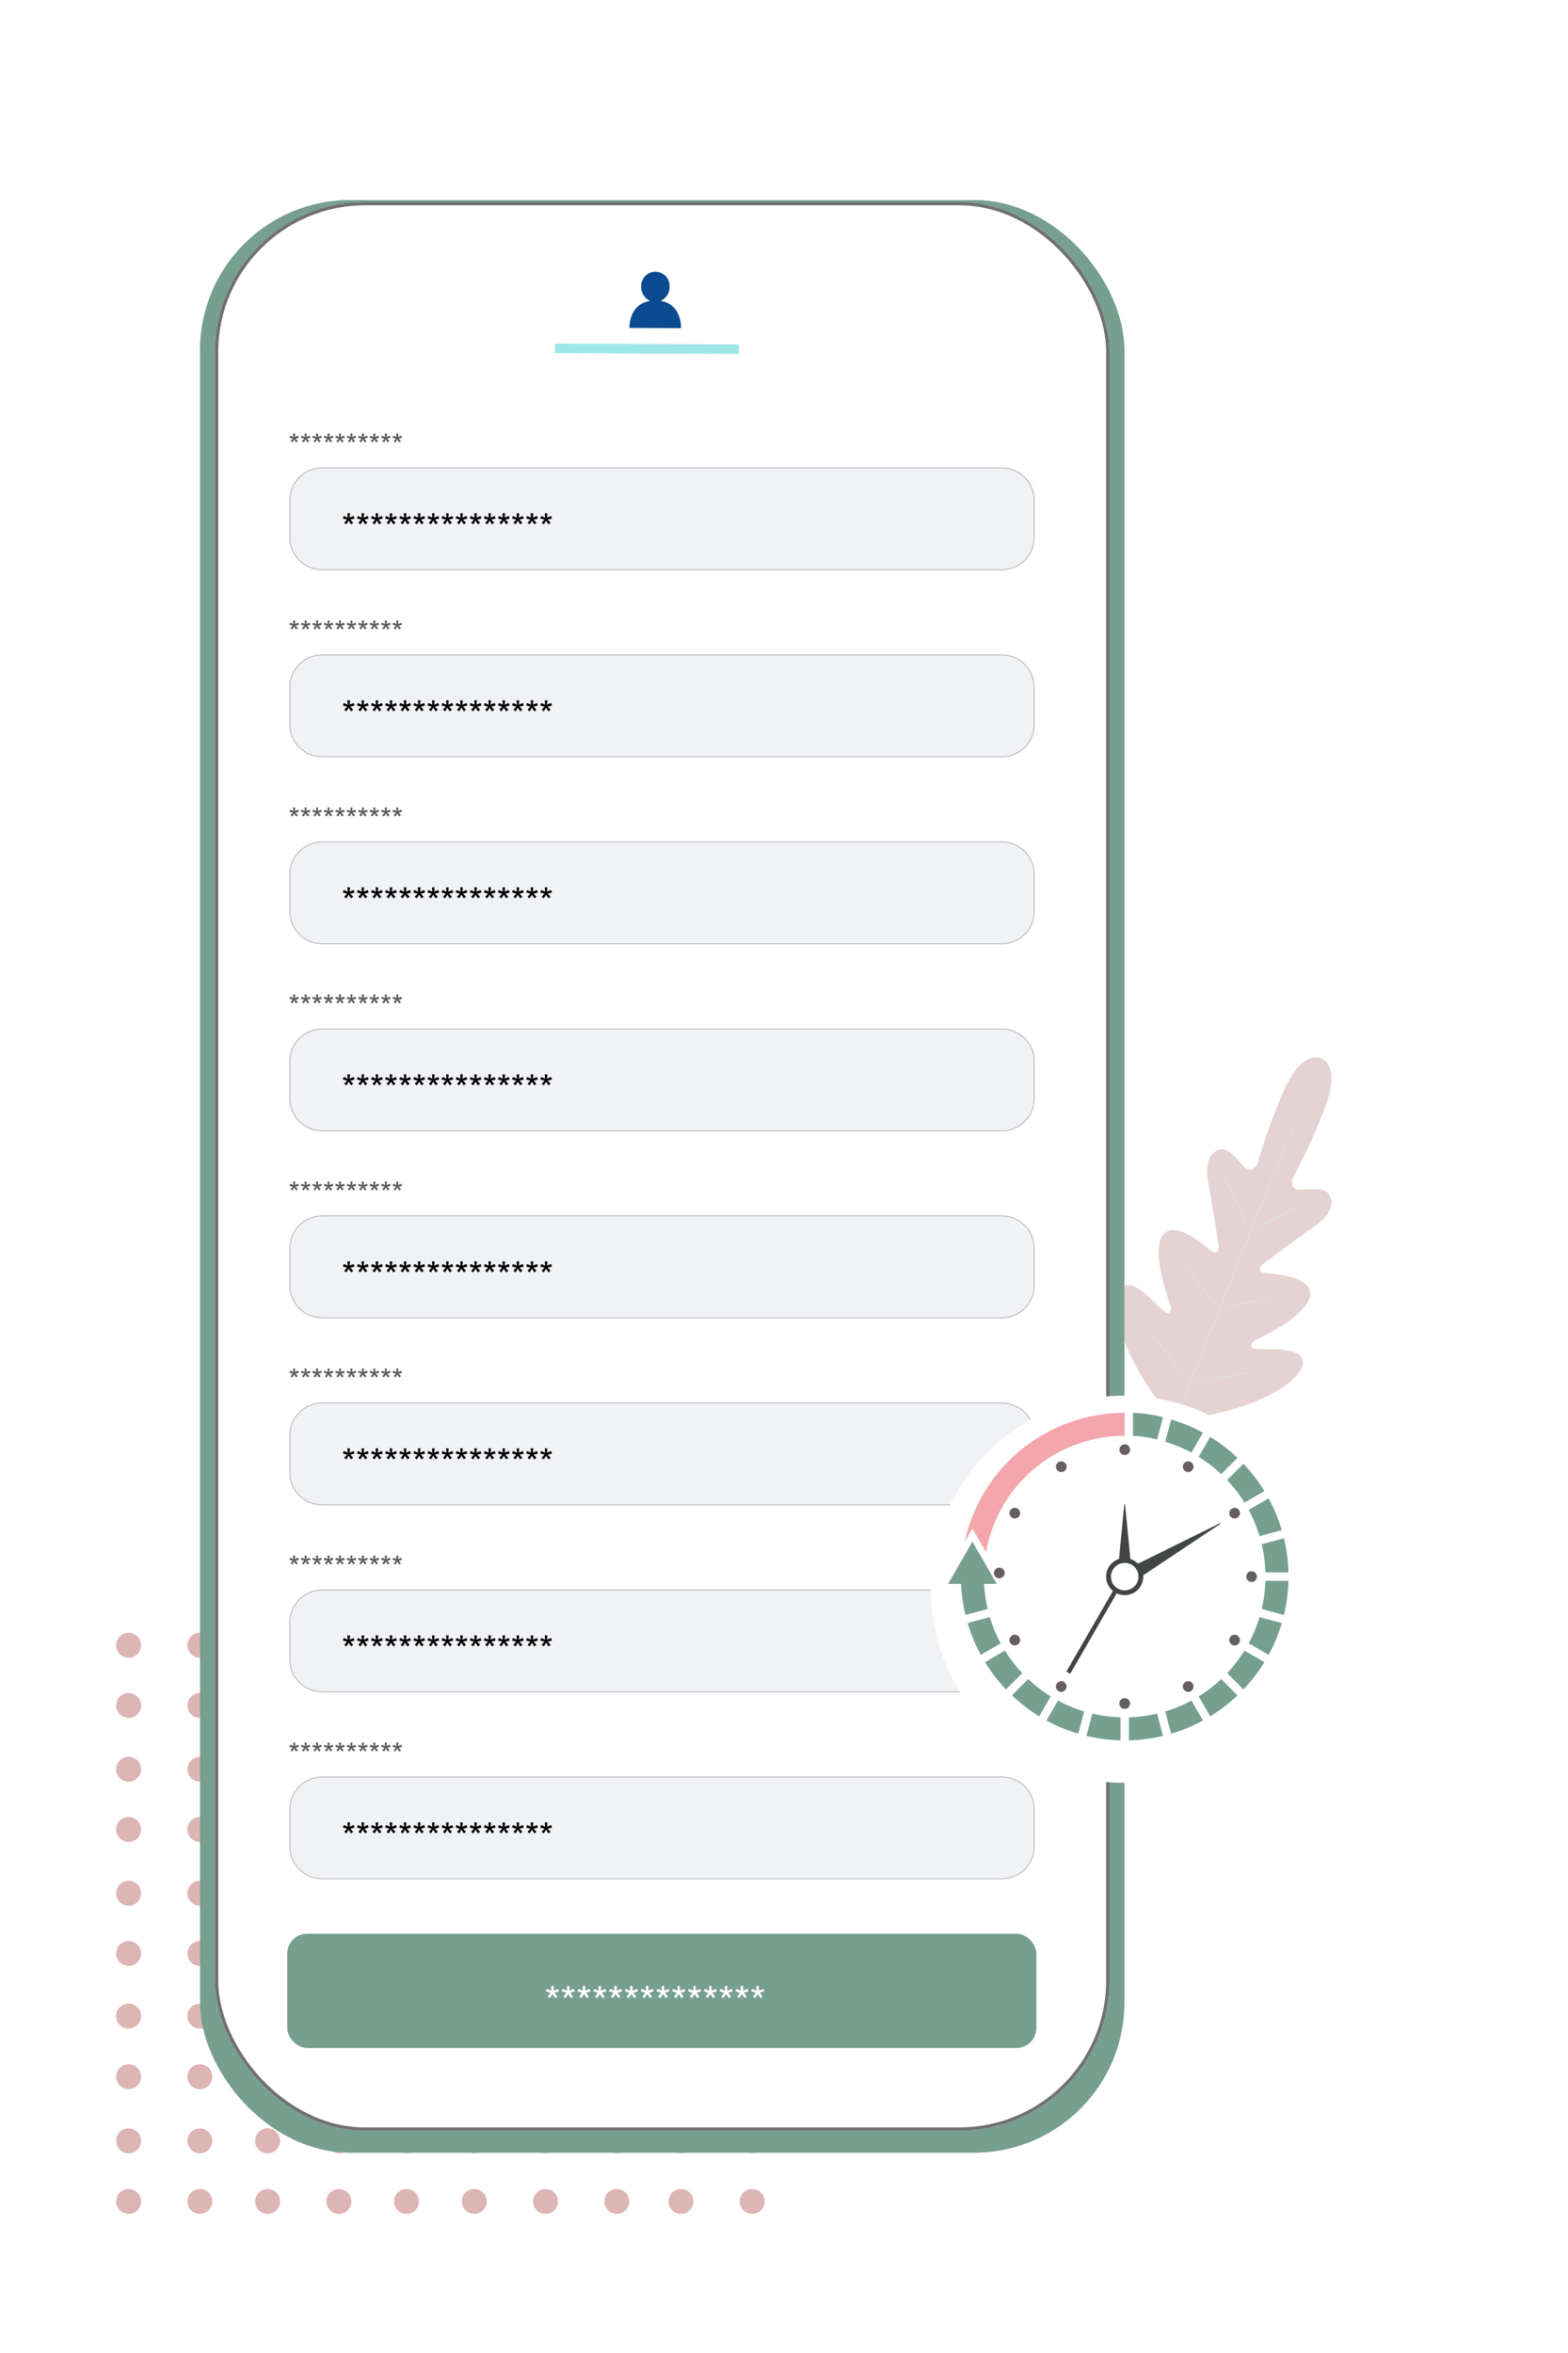 <svg xmlns="http://www.w3.org/2000/svg" xmlns:xlink="http://www.w3.org/1999/xlink" width="470.175" height="705.365" viewBox="0 0 470.175 705.365"><defs><style>.a{fill:#ddb5b5;}.b{fill:#e5d2d2;}.c{fill:#e0e0e0;}.d{fill:#263238;opacity:0.45;}.e,.g,.p{fill:#769f8f;}.e{stroke:#769f8f;}.f,.h,.r{fill:#fff;}.f{stroke:#707070;}.i{fill:#f1f2f5;}.j{opacity:0.65;}.k,.l{fill:#0b4a8f;}.l{opacity:0.1;}.m{fill:#e0dada;}.n{fill:#9ee7e7;}.o{fill:#f3a6ac;}.o,.p,.q,.r,.s{fill-rule:evenodd;}.q{fill:#414546;}.s{fill:#675f5f;}.t,.v{stroke:none;}.u{fill:none;}.v{fill:#b1b1b1;}.w{filter:url(#s);}.x{filter:url(#q);}.y{filter:url(#o);}.z{filter:url(#m);}.aa{filter:url(#k);}.ab{filter:url(#i);}.ac{filter:url(#g);}.ad{filter:url(#e);}.ae{filter:url(#c);}.af{filter:url(#a);}</style><filter id="a" x="0" y="0" width="397.138" height="705.365" filterUnits="userSpaceOnUse"><feOffset dy="3" input="SourceAlpha"/><feGaussianBlur stdDeviation="20" result="b"/><feFlood flood-opacity="0.314"/><feComposite operator="in" in2="b"/><feComposite in="SourceGraphic"/></filter><filter id="c" x="77.784" y="131.154" width="241.441" height="48.795" filterUnits="userSpaceOnUse"><feOffset input="SourceAlpha"/><feGaussianBlur stdDeviation="3" result="d"/><feFlood flood-opacity="0.114"/><feComposite operator="in" in2="d"/><feComposite in="SourceGraphic"/></filter><filter id="e" x="77.784" y="243.289" width="241.441" height="48.795" filterUnits="userSpaceOnUse"><feOffset input="SourceAlpha"/><feGaussianBlur stdDeviation="3" result="f"/><feFlood flood-opacity="0.161"/><feComposite operator="in" in2="f"/><feComposite in="SourceGraphic"/></filter><filter id="g" x="77.784" y="355.423" width="241.441" height="48.795" filterUnits="userSpaceOnUse"><feOffset input="SourceAlpha"/><feGaussianBlur stdDeviation="3" result="h"/><feFlood flood-opacity="0.161"/><feComposite operator="in" in2="h"/><feComposite in="SourceGraphic"/></filter><filter id="i" x="77.784" y="467.558" width="241.441" height="48.795" filterUnits="userSpaceOnUse"><feOffset input="SourceAlpha"/><feGaussianBlur stdDeviation="3" result="j"/><feFlood flood-opacity="0.161"/><feComposite operator="in" in2="j"/><feComposite in="SourceGraphic"/></filter><filter id="k" x="77.784" y="523.625" width="241.441" height="48.795" filterUnits="userSpaceOnUse"><feOffset input="SourceAlpha"/><feGaussianBlur stdDeviation="3" result="l"/><feFlood flood-opacity="0.161"/><feComposite operator="in" in2="l"/><feComposite in="SourceGraphic"/></filter><filter id="m" x="77.784" y="187.221" width="241.441" height="48.795" filterUnits="userSpaceOnUse"><feOffset input="SourceAlpha"/><feGaussianBlur stdDeviation="3" result="n"/><feFlood flood-opacity="0.161"/><feComposite operator="in" in2="n"/><feComposite in="SourceGraphic"/></filter><filter id="o" x="77.784" y="299.356" width="241.441" height="48.795" filterUnits="userSpaceOnUse"><feOffset input="SourceAlpha"/><feGaussianBlur stdDeviation="3" result="p"/><feFlood flood-opacity="0.161"/><feComposite operator="in" in2="p"/><feComposite in="SourceGraphic"/></filter><filter id="q" x="77.784" y="411.49" width="241.441" height="48.795" filterUnits="userSpaceOnUse"><feOffset input="SourceAlpha"/><feGaussianBlur stdDeviation="3" result="r"/><feFlood flood-opacity="0.161"/><feComposite operator="in" in2="r"/><feComposite in="SourceGraphic"/></filter><filter id="s" x="204.103" y="343.433" width="266.072" height="266.072" filterUnits="userSpaceOnUse"><feOffset dy="3" input="SourceAlpha"/><feGaussianBlur stdDeviation="25" result="t"/><feFlood flood-opacity="0.161"/><feComposite operator="in" in2="t"/><feComposite in="SourceGraphic"/></filter></defs><g transform="translate(-98.432 -2216.535)"><g transform="translate(13303.926 -10430.616)"><g transform="translate(-12976.201 13136.678) rotate(90)"><ellipse class="a" cx="3.74" cy="3.74" rx="3.74" ry="3.74"/><ellipse class="a" cx="3.74" cy="3.74" rx="3.74" ry="3.74" transform="translate(0 21.37)"/><ellipse class="a" cx="3.74" cy="3.74" rx="3.74" ry="3.74" transform="translate(0 40.604)"/><ellipse class="a" cx="3.74" cy="3.74" rx="3.74" ry="3.74" transform="translate(0 61.974)"/><ellipse class="a" cx="3.74" cy="3.74" rx="3.74" ry="3.74" transform="translate(0 83.345)"/><ellipse class="a" cx="3.74" cy="3.74" rx="3.74" ry="3.74" transform="translate(0 103.647)"/><ellipse class="a" cx="3.74" cy="3.74" rx="3.74" ry="3.74" transform="translate(0 123.949)"/><ellipse class="a" cx="3.74" cy="3.74" rx="3.74" ry="3.74" transform="translate(0 145.319)"/><ellipse class="a" cx="3.74" cy="3.74" rx="3.74" ry="3.74" transform="translate(0 165.621)"/><ellipse class="a" cx="3.74" cy="3.74" rx="3.74" ry="3.74" transform="translate(0 186.991)"/></g><g transform="translate(-12976.201 13154.732) rotate(90)"><ellipse class="a" cx="3.74" cy="3.74" rx="3.74" ry="3.74"/><ellipse class="a" cx="3.74" cy="3.74" rx="3.74" ry="3.74" transform="translate(0 21.37)"/><ellipse class="a" cx="3.74" cy="3.74" rx="3.74" ry="3.74" transform="translate(0 40.604)"/><ellipse class="a" cx="3.74" cy="3.74" rx="3.74" ry="3.74" transform="translate(0 61.974)"/><ellipse class="a" cx="3.74" cy="3.74" rx="3.74" ry="3.74" transform="translate(0 83.345)"/><ellipse class="a" cx="3.74" cy="3.74" rx="3.74" ry="3.74" transform="translate(0 103.647)"/><ellipse class="a" cx="3.74" cy="3.74" rx="3.74" ry="3.74" transform="translate(0 123.949)"/><ellipse class="a" cx="3.74" cy="3.74" rx="3.74" ry="3.74" transform="translate(0 145.319)"/><ellipse class="a" cx="3.74" cy="3.74" rx="3.74" ry="3.74" transform="translate(0 165.621)"/><ellipse class="a" cx="3.74" cy="3.74" rx="3.74" ry="3.74" transform="translate(0 186.991)"/></g><g transform="translate(-12976.201 13173.851) rotate(90)"><ellipse class="a" cx="3.74" cy="3.74" rx="3.74" ry="3.74"/><ellipse class="a" cx="3.74" cy="3.74" rx="3.74" ry="3.74" transform="translate(0 21.37)"/><ellipse class="a" cx="3.74" cy="3.74" rx="3.74" ry="3.74" transform="translate(0 40.604)"/><ellipse class="a" cx="3.74" cy="3.74" rx="3.74" ry="3.74" transform="translate(0 61.974)"/><ellipse class="a" cx="3.74" cy="3.74" rx="3.74" ry="3.74" transform="translate(0 83.345)"/><ellipse class="a" cx="3.74" cy="3.74" rx="3.74" ry="3.74" transform="translate(0 103.647)"/><ellipse class="a" cx="3.74" cy="3.74" rx="3.74" ry="3.74" transform="translate(0 123.949)"/><ellipse class="a" cx="3.74" cy="3.74" rx="3.74" ry="3.74" transform="translate(0 145.319)"/><ellipse class="a" cx="3.74" cy="3.74" rx="3.74" ry="3.74" transform="translate(0 165.621)"/><ellipse class="a" cx="3.74" cy="3.74" rx="3.74" ry="3.74" transform="translate(0 186.991)"/></g><g transform="translate(-12976.201 13247.861) rotate(90)"><ellipse class="a" cx="3.74" cy="3.74" rx="3.74" ry="3.74"/><ellipse class="a" cx="3.74" cy="3.74" rx="3.74" ry="3.74" transform="translate(0 21.37)"/><ellipse class="a" cx="3.74" cy="3.74" rx="3.74" ry="3.74" transform="translate(0 40.604)"/><ellipse class="a" cx="3.74" cy="3.74" rx="3.74" ry="3.74" transform="translate(0 61.974)"/><ellipse class="a" cx="3.74" cy="3.74" rx="3.74" ry="3.74" transform="translate(0 83.345)"/><ellipse class="a" cx="3.74" cy="3.74" rx="3.74" ry="3.74" transform="translate(0 103.647)"/><ellipse class="a" cx="3.74" cy="3.74" rx="3.74" ry="3.74" transform="translate(0 123.949)"/><ellipse class="a" cx="3.74" cy="3.74" rx="3.74" ry="3.74" transform="translate(0 145.319)"/><ellipse class="a" cx="3.74" cy="3.74" rx="3.74" ry="3.74" transform="translate(0 165.621)"/><ellipse class="a" cx="3.74" cy="3.74" rx="3.74" ry="3.74" transform="translate(0 186.991)"/></g><g transform="translate(-12976.201 13191.906) rotate(90)"><ellipse class="a" cx="3.74" cy="3.74" rx="3.74" ry="3.74"/><ellipse class="a" cx="3.74" cy="3.74" rx="3.74" ry="3.74" transform="translate(0 21.37)"/><ellipse class="a" cx="3.74" cy="3.74" rx="3.74" ry="3.74" transform="translate(0 40.604)"/><ellipse class="a" cx="3.74" cy="3.74" rx="3.74" ry="3.74" transform="translate(0 61.974)"/><ellipse class="a" cx="3.74" cy="3.74" rx="3.74" ry="3.74" transform="translate(0 83.345)"/><ellipse class="a" cx="3.74" cy="3.74" rx="3.74" ry="3.74" transform="translate(0 103.647)"/><ellipse class="a" cx="3.74" cy="3.74" rx="3.74" ry="3.74" transform="translate(0 123.949)"/><ellipse class="a" cx="3.74" cy="3.74" rx="3.74" ry="3.74" transform="translate(0 145.319)"/><ellipse class="a" cx="3.74" cy="3.74" rx="3.74" ry="3.74" transform="translate(0 165.621)"/><ellipse class="a" cx="3.74" cy="3.74" rx="3.74" ry="3.74" transform="translate(0 186.991)"/></g><g transform="translate(-12976.201 13266.026) rotate(90)"><ellipse class="a" cx="3.74" cy="3.74" rx="3.74" ry="3.74"/><ellipse class="a" cx="3.74" cy="3.74" rx="3.74" ry="3.74" transform="translate(0 21.37)"/><ellipse class="a" cx="3.74" cy="3.74" rx="3.74" ry="3.74" transform="translate(0 40.604)"/><ellipse class="a" cx="3.74" cy="3.74" rx="3.74" ry="3.74" transform="translate(0 61.974)"/><ellipse class="a" cx="3.74" cy="3.74" rx="3.74" ry="3.74" transform="translate(0 83.345)"/><ellipse class="a" cx="3.74" cy="3.74" rx="3.74" ry="3.74" transform="translate(0 103.647)"/><ellipse class="a" cx="3.74" cy="3.74" rx="3.74" ry="3.74" transform="translate(0 123.949)"/><ellipse class="a" cx="3.74" cy="3.74" rx="3.74" ry="3.74" transform="translate(0 145.319)"/><ellipse class="a" cx="3.74" cy="3.74" rx="3.74" ry="3.74" transform="translate(0 165.621)"/><ellipse class="a" cx="3.74" cy="3.74" rx="3.74" ry="3.74" transform="translate(0 186.991)"/></g><g transform="translate(-12976.201 13211.023) rotate(90)"><ellipse class="a" cx="3.74" cy="3.74" rx="3.74" ry="3.74"/><ellipse class="a" cx="3.74" cy="3.74" rx="3.74" ry="3.74" transform="translate(0 21.37)"/><ellipse class="a" cx="3.74" cy="3.74" rx="3.74" ry="3.74" transform="translate(0 40.604)"/><ellipse class="a" cx="3.74" cy="3.74" rx="3.74" ry="3.74" transform="translate(0 61.974)"/><ellipse class="a" cx="3.74" cy="3.74" rx="3.74" ry="3.74" transform="translate(0 83.345)"/><ellipse class="a" cx="3.74" cy="3.74" rx="3.74" ry="3.74" transform="translate(0 103.647)"/><ellipse class="a" cx="3.74" cy="3.74" rx="3.74" ry="3.74" transform="translate(0 123.949)"/><ellipse class="a" cx="3.74" cy="3.74" rx="3.74" ry="3.74" transform="translate(0 145.319)"/><ellipse class="a" cx="3.74" cy="3.74" rx="3.74" ry="3.74" transform="translate(0 165.621)"/><ellipse class="a" cx="3.74" cy="3.74" rx="3.74" ry="3.74" transform="translate(0 186.991)"/></g><g transform="translate(-12976.201 13285.26) rotate(90)"><ellipse class="a" cx="3.74" cy="3.74" rx="3.74" ry="3.74"/><ellipse class="a" cx="3.74" cy="3.74" rx="3.74" ry="3.74" transform="translate(0 21.37)"/><ellipse class="a" cx="3.74" cy="3.74" rx="3.74" ry="3.74" transform="translate(0 40.604)"/><ellipse class="a" cx="3.74" cy="3.74" rx="3.74" ry="3.74" transform="translate(0 61.974)"/><ellipse class="a" cx="3.74" cy="3.74" rx="3.74" ry="3.74" transform="translate(0 83.345)"/><ellipse class="a" cx="3.74" cy="3.74" rx="3.74" ry="3.74" transform="translate(0 103.647)"/><ellipse class="a" cx="3.74" cy="3.74" rx="3.74" ry="3.74" transform="translate(0 123.949)"/><ellipse class="a" cx="3.74" cy="3.74" rx="3.74" ry="3.74" transform="translate(0 145.319)"/><ellipse class="a" cx="3.74" cy="3.74" rx="3.74" ry="3.74" transform="translate(0 165.621)"/><ellipse class="a" cx="3.74" cy="3.74" rx="3.74" ry="3.74" transform="translate(0 186.991)"/></g><g transform="translate(-12976.201 13229.079) rotate(90)"><ellipse class="a" cx="3.74" cy="3.74" rx="3.74" ry="3.74"/><ellipse class="a" cx="3.74" cy="3.74" rx="3.74" ry="3.74" transform="translate(0 21.37)"/><ellipse class="a" cx="3.74" cy="3.74" rx="3.74" ry="3.74" transform="translate(0 40.604)"/><ellipse class="a" cx="3.74" cy="3.74" rx="3.74" ry="3.74" transform="translate(0 61.974)"/><ellipse class="a" cx="3.74" cy="3.74" rx="3.74" ry="3.74" transform="translate(0 83.345)"/><ellipse class="a" cx="3.74" cy="3.74" rx="3.74" ry="3.74" transform="translate(0 103.647)"/><ellipse class="a" cx="3.74" cy="3.74" rx="3.74" ry="3.74" transform="translate(0 123.949)"/><ellipse class="a" cx="3.74" cy="3.74" rx="3.74" ry="3.74" transform="translate(0 145.319)"/><ellipse class="a" cx="3.74" cy="3.74" rx="3.74" ry="3.74" transform="translate(0 165.621)"/><ellipse class="a" cx="3.74" cy="3.74" rx="3.74" ry="3.74" transform="translate(0 186.991)"/></g><g transform="translate(-12976.201 13303.425) rotate(90)"><ellipse class="a" cx="3.74" cy="3.74" rx="3.74" ry="3.74"/><ellipse class="a" cx="3.74" cy="3.74" rx="3.74" ry="3.74" transform="translate(0 21.37)"/><ellipse class="a" cx="3.74" cy="3.74" rx="3.74" ry="3.74" transform="translate(0 40.604)"/><ellipse class="a" cx="3.74" cy="3.74" rx="3.74" ry="3.74" transform="translate(0 61.974)"/><ellipse class="a" cx="3.74" cy="3.74" rx="3.74" ry="3.74" transform="translate(0 83.345)"/><ellipse class="a" cx="3.74" cy="3.74" rx="3.74" ry="3.74" transform="translate(0 103.647)"/><ellipse class="a" cx="3.74" cy="3.74" rx="3.74" ry="3.74" transform="translate(0 123.949)"/><ellipse class="a" cx="3.74" cy="3.74" rx="3.74" ry="3.74" transform="translate(0 145.319)"/><ellipse class="a" cx="3.74" cy="3.74" rx="3.74" ry="3.74" transform="translate(0 165.621)"/><ellipse class="a" cx="3.74" cy="3.74" rx="3.74" ry="3.74" transform="translate(0 186.991)"/></g></g><g transform="translate(433.189 2533.585)"><path class="b" d="M100.638,147.111s6.332,1.729.889,15.384a170.182,170.182,0,0,1-9.454,20.539s-.9,3.136,1.693,3.37,8.119-1.181,9.543,1.832c1.478,3.125-.588,6.393-5.1,9.511s-14.155,10.311-15.024,10.965c-.853.641-1.63,2.134.109,2.576s14.483.589,14.051,6.632-14.436,12.662-15.952,13.414-1.832,1.455-1.623,2.306,4.5.5,8.117.687,7.79,1.047,7.249,4.511-8.467,11.375-29.122,15.35l-9.692,1.216-6.051-7.722c-11.944-17.315-12.051-28.511-10.008-31.362s5.614-.54,8.331,1.864,5.526,5.662,6.271,5.2,1.014-1.183.459-2.784-5.9-16.137-1.973-20.748,13.118,4.215,14.669,5.12,2.043-.705,1.884-1.761c-.161-1.076-1.993-12.964-3.028-18.352s-.216-9.167,3.028-10.36c3.128-1.151,6.078,3.734,8.09,5.384s3.57-1.218,3.57-1.218a170.05,170.05,0,0,1,7.655-21.274c5.69-13.554,11.546-10.238,11.546-10.238" transform="translate(-39.262 -146.797)"/></g><g transform="translate(449.759 2546.138)"><path class="c" d="M47.454,257.733c4.14-9.971,11.2-27.817,17.342-43.107s11.711-29.118,15.8-39.109c2.046-4.985,3.7-9.023,4.855-11.827l1.318-3.217c.144-.36.255-.639.336-.839s.1-.29.1-.29-.05.092-.133.278-.207.472-.363.827l-1.371,3.195c-1.187,2.776-2.877,6.806-4.945,11.791-4.14,9.971-9.743,23.794-15.882,39.078s-13.17,33.148-17.259,43.138" transform="translate(-47.256 -159.343)"/></g><g transform="translate(473.628 2577.313)"><g transform="translate(0)"><path class="c" d="M63.338,190.5a3.133,3.133,0,0,0-.66.251c-.418.178-1.014.454-1.748.8-1.466.7-3.465,1.712-5.652,2.872l-5.586,2.989-1.7.9a3.13,3.13,0,0,0-.611.353,3.166,3.166,0,0,0,.662-.247c.417-.179,1.014-.455,1.744-.81,1.459-.711,3.445-1.752,5.631-2.912l5.606-2.948,1.7-.886A3.173,3.173,0,0,0,63.338,190.5Z" transform="translate(-47.383 -190.502)"/></g></g><g transform="translate(464.097 2566.218)"><g transform="translate(0)"><path class="c" d="M72.86,198.111c.076-.035-1.835-4.25-4.266-9.413s-4.465-9.321-4.541-9.285,1.834,4.25,4.267,9.414S72.784,198.147,72.86,198.111Z" transform="translate(-64.05 -179.413)"/></g></g><g transform="translate(453.003 2594.632)"><path class="c" d="M83.95,222a3.28,3.28,0,0,0-.451-.563l-1.3-1.47c-1.094-1.242-2.6-2.963-4.186-4.922s-2.975-3.778-3.963-5.1l-1.174-1.57a3.255,3.255,0,0,0-.459-.556,3.338,3.338,0,0,0,.362.623c.25.391.621.95,1.1,1.629.945,1.361,2.3,3.208,3.9,5.17s3.127,3.669,4.263,4.876c.57.6,1.038,1.083,1.37,1.4A3.254,3.254,0,0,0,83.95,222Z" transform="translate(-72.417 -207.811)"/></g><g transform="translate(464.556 2605.256)"><path class="c" d="M72.407,218.437a2.775,2.775,0,0,0-.662.072l-1.786.31c-1.506.274-3.581.673-5.87,1.134s-4.358.892-5.852,1.221l-1.767.4a2.891,2.891,0,0,0-.64.188,2.757,2.757,0,0,0,.663-.073l1.786-.309c1.5-.274,3.581-.673,5.87-1.134s4.357-.893,5.852-1.221l1.767-.4A2.869,2.869,0,0,0,72.407,218.437Z" transform="translate(-55.829 -218.43)"/></g><g transform="translate(455.138 2627.296)"><path class="c" d="M81.823,240.464a4.7,4.7,0,0,0-.847.1l-2.289.388c-1.932.34-4.6.831-7.535,1.393s-5.6,1.087-7.518,1.481l-2.272.483a4.671,4.671,0,0,0-.825.217,4.487,4.487,0,0,0,.847-.1l2.29-.388c1.931-.341,4.6-.832,7.535-1.394s5.6-1.086,7.518-1.481L81,240.682A4.569,4.569,0,0,0,81.823,240.464Z" transform="translate(-60.536 -240.459)"/></g><g transform="translate(441.48 2612.731)"><path class="c" d="M95.469,244.3a5.3,5.3,0,0,0-.552-.728l-1.579-1.922c-1.331-1.624-3.16-3.874-5.109-6.414s-3.662-4.883-4.886-6.589c-.589-.818-1.078-1.5-1.452-2.019a5.254,5.254,0,0,0-.561-.721,5.26,5.26,0,0,0,.463.787c.315.5.782,1.208,1.374,2.076,1.181,1.739,2.864,4.107,4.821,6.651s3.812,4.778,5.186,6.367c.689.793,1.254,1.43,1.653,1.861A5.305,5.305,0,0,0,95.469,244.3Z" transform="translate(-81.329 -225.902)"/></g><rect class="d" width="66.493" height="3.065" transform="translate(210.505 2682.155) rotate(0.259)"/><g transform="translate(158.432 2273.535)"><g class="af" transform="matrix(1, 0, 0, 1, -60, -57)"><g class="e" transform="translate(60 57)"><rect class="t" width="277.138" height="585.365" rx="45"/><rect class="u" x="0.5" y="0.5" width="276.138" height="584.365" rx="44.5"/></g></g><g class="f" transform="translate(4.441 3.553)"><rect class="t" width="268.255" height="578.259" rx="45"/><rect class="u" x="0.5" y="0.5" width="267.255" height="577.259" rx="44.5"/></g><g transform="translate(26.126 522.737)"><rect class="g" width="224.634" height="34.27" rx="6" transform="translate(0)"/><path class="h" d="M-31.158-9.325v1.386l1.355-.472.249.69-1.355.441.839,1.168-.615.441L-31.5-6.882l-.82,1.212-.634-.441L-32.1-7.28l-1.367-.441.249-.69,1.342.485v-1.4Zm4.735,0v1.386l1.355-.472.249.69-1.355.441.839,1.168-.615.441-.814-1.212-.82,1.212-.634-.441.851-1.168-1.367-.441.249-.69,1.342.485v-1.4Zm4.735,0v1.386l1.355-.472.249.69-1.355.441.839,1.168-.615.441-.814-1.212-.82,1.212-.634-.441.851-1.168L-24-7.721l.249-.69,1.342.485v-1.4Zm4.735,0v1.386l1.355-.472.249.69L-16.7-7.28l.839,1.168-.615.441-.814-1.212-.82,1.212-.634-.441L-17.9-7.28l-1.367-.441.249-.69,1.342.485v-1.4Zm4.735,0v1.386l1.355-.472.249.69-1.355.441.839,1.168-.615.441-.814-1.212-.82,1.212-.634-.441.851-1.168-1.367-.441.249-.69,1.342.485v-1.4Zm4.735,0v1.386l1.355-.472.249.69-1.355.441.839,1.168-.615.441-.814-1.212-.82,1.212-.634-.441.851-1.168-1.367-.441.249-.69,1.342.485v-1.4Zm4.735,0v1.386l1.355-.472.249.69L-2.5-7.28l.839,1.168-.615.441-.814-1.212-.82,1.212-.634-.441.851-1.168-1.367-.441.249-.69,1.342.485v-1.4Zm4.735,0v1.386l1.355-.472.249.69L2.238-7.28l.839,1.168-.615.441L1.647-6.882.827-5.67.193-6.111,1.045-7.28-.323-7.721l.249-.69,1.342.485v-1.4Zm4.735,0v1.386L8.08-8.411l.249.69L6.973-7.28l.839,1.168L7.2-5.67,6.383-6.882,5.562-5.67l-.634-.441L5.78-7.28,4.413-7.721l.249-.69L6-7.926v-1.4Zm4.735,0v1.386l1.355-.472.249.69-1.355.441.839,1.168-.615.441-.814-1.212L10.3-5.67l-.634-.441.851-1.168L9.148-7.721l.249-.69,1.342.485v-1.4Zm4.735,0v1.386l1.355-.472.249.69-1.355.441.839,1.168-.615.441-.814-1.212-.82,1.212L14.4-6.111l.851-1.168-1.367-.441.249-.69,1.342.485v-1.4Zm4.735,0v1.386l1.355-.472.249.69-1.355.441.839,1.168L21.4-5.67l-.814-1.212-.82,1.212-.634-.441.851-1.168-1.367-.441.249-.69,1.342.485v-1.4Zm4.735,0v1.386l1.355-.472.249.69-1.355.441.839,1.168-.615.441-.814-1.212L24.5-5.67l-.634-.441.851-1.168-1.367-.441.249-.69,1.342.485v-1.4Zm4.735,0v1.386l1.355-.472.249.69L30.65-7.28l.839,1.168-.615.441-.814-1.212-.82,1.212L28.6-6.111l.851-1.168-1.367-.441.249-.69,1.342.485v-1.4Z" transform="translate(111.04 24.99)"/></g><g transform="translate(26.784 72.968)"><g class="ae" transform="matrix(1, 0, 0, 1, -86.78, -129.97)"><g class="i" transform="translate(86.78 140.15)"><path class="t" d="M 213.612 30.67 L 9.829 30.67 C 4.478 30.67 0.125 26.344 0.125 21.027 L 0.125 9.768 C 0.125 4.451 4.478 0.125 9.829 0.125 L 213.612 0.125 C 218.963 0.125 223.316 4.451 223.316 9.768 L 223.316 21.027 C 223.316 26.344 218.963 30.67 213.612 30.67 Z"/><path class="v" d="M 9.829 0.25 C 4.547 0.25 0.25 4.52 0.25 9.768 L 0.25 21.027 C 0.25 26.276 4.547 30.545 9.829 30.545 L 213.612 30.545 C 218.894 30.545 223.191 26.276 223.191 21.027 L 223.191 9.768 C 223.191 4.52 218.894 0.25 213.612 0.25 L 9.829 0.25 M 9.829 -1.33514404296875e-05 L 213.612 -1.33514404296875e-05 C 219.041 -1.33514404296875e-05 223.441 4.373 223.441 9.768 L 223.441 21.027 C 223.441 26.422 219.041 30.795 213.612 30.795 L 9.829 30.795 C 4.401 30.795 -1.52587890625e-05 26.422 -1.52587890625e-05 21.027 L -1.52587890625e-05 9.768 C -1.52587890625e-05 4.373 4.401 -1.33514404296875e-05 9.829 -1.33514404296875e-05 Z"/></g></g><path class="j" d="M.219-3.829l.2-.612a6.625,6.625,0,0,1,1,.418Q1.331-4.8,1.327-5.1h.625q-.013.427-.1,1.069A7.468,7.468,0,0,1,2.87-4.441l.2.612a5.366,5.366,0,0,1-1.073.241,7.206,7.206,0,0,1,.741.815l-.517.366a10.7,10.7,0,0,1-.591-.927,6.949,6.949,0,0,1-.56.927L.559-2.773a8.958,8.958,0,0,1,.716-.815Q.719-3.7.219-3.829Zm3.436,0,.2-.612a6.625,6.625,0,0,1,1,.418Q4.767-4.8,4.762-5.1h.625q-.013.427-.1,1.069a7.468,7.468,0,0,1,1.017-.414l.2.612a5.366,5.366,0,0,1-1.073.241,7.207,7.207,0,0,1,.741.815l-.517.366a10.7,10.7,0,0,1-.591-.927,6.949,6.949,0,0,1-.56.927l-.509-.366a8.958,8.958,0,0,1,.716-.815Q4.154-3.7,3.654-3.829Zm3.436,0,.2-.612a6.625,6.625,0,0,1,1,.418Q8.2-4.8,8.2-5.1h.625q-.013.427-.1,1.069a7.468,7.468,0,0,1,1.017-.414l.2.612a5.366,5.366,0,0,1-1.073.241,7.206,7.206,0,0,1,.741.815l-.517.366A10.7,10.7,0,0,1,8.5-3.333a6.949,6.949,0,0,1-.56.927l-.509-.366a8.958,8.958,0,0,1,.716-.815Q7.59-3.7,7.09-3.829Zm3.436,0,.2-.612a6.625,6.625,0,0,1,1,.418q-.082-.78-.086-1.073h.625q-.013.427-.1,1.069a7.468,7.468,0,0,1,1.017-.414l.2.612a5.366,5.366,0,0,1-1.073.241,7.206,7.206,0,0,1,.741.815l-.517.366a10.7,10.7,0,0,1-.591-.927,6.949,6.949,0,0,1-.56.927l-.509-.366a8.958,8.958,0,0,1,.716-.815Q11.026-3.7,10.526-3.829Zm3.436,0,.2-.612a6.625,6.625,0,0,1,1,.418q-.082-.78-.086-1.073h.625q-.013.427-.1,1.069a7.468,7.468,0,0,1,1.017-.414l.2.612a5.366,5.366,0,0,1-1.073.241,7.206,7.206,0,0,1,.741.815l-.517.366a10.7,10.7,0,0,1-.591-.927,6.949,6.949,0,0,1-.56.927L14.3-2.773a8.958,8.958,0,0,1,.716-.815Q14.461-3.7,13.961-3.829Zm3.436,0,.2-.612a6.625,6.625,0,0,1,1,.418Q18.509-4.8,18.5-5.1h.625q-.013.427-.1,1.069a7.469,7.469,0,0,1,1.017-.414l.2.612a5.366,5.366,0,0,1-1.073.241,7.207,7.207,0,0,1,.741.815l-.517.366a10.7,10.7,0,0,1-.591-.927,6.949,6.949,0,0,1-.56.927l-.509-.366a8.959,8.959,0,0,1,.716-.815Q17.9-3.7,17.4-3.829Zm3.436,0,.2-.612a6.625,6.625,0,0,1,1,.418Q21.945-4.8,21.94-5.1h.625q-.013.427-.1,1.069a7.468,7.468,0,0,1,1.017-.414l.2.612a5.366,5.366,0,0,1-1.073.241,7.206,7.206,0,0,1,.741.815l-.517.366a10.7,10.7,0,0,1-.591-.927,6.949,6.949,0,0,1-.56.927l-.509-.366a8.958,8.958,0,0,1,.716-.815Q21.332-3.7,20.832-3.829Zm3.436,0,.2-.612a6.625,6.625,0,0,1,1,.418Q25.38-4.8,25.376-5.1H26q-.013.427-.1,1.069a7.468,7.468,0,0,1,1.017-.414l.2.612a5.366,5.366,0,0,1-1.073.241,7.206,7.206,0,0,1,.741.815l-.517.366a10.7,10.7,0,0,1-.591-.927,6.95,6.95,0,0,1-.56.927l-.509-.366a8.959,8.959,0,0,1,.716-.815Q24.768-3.7,24.268-3.829Zm3.436,0,.2-.612a6.625,6.625,0,0,1,1,.418q-.082-.78-.086-1.073h.625q-.013.427-.1,1.069a7.468,7.468,0,0,1,1.017-.414l.2.612a5.366,5.366,0,0,1-1.073.241,7.207,7.207,0,0,1,.741.815l-.517.366a10.7,10.7,0,0,1-.591-.927,6.949,6.949,0,0,1-.56.927l-.509-.366a8.958,8.958,0,0,1,.716-.815Q28.2-3.7,27.7-3.829Zm3.436,0,.2-.612a6.625,6.625,0,0,1,1,.418q-.082-.78-.086-1.073h.625q-.013.427-.1,1.069a7.468,7.468,0,0,1,1.017-.414l.2.612a5.366,5.366,0,0,1-1.073.241,7.206,7.206,0,0,1,.741.815l-.517.366a10.7,10.7,0,0,1-.591-.927,6.95,6.95,0,0,1-.56.927l-.509-.366a8.959,8.959,0,0,1,.716-.815Q31.639-3.7,31.139-3.829Z" transform="translate(-0.219 5.096)"/><path d="M.219-3.537.463-4.29a8.152,8.152,0,0,1,1.225.515q-.1-.96-.106-1.321h.769q-.016.525-.122,1.315A9.19,9.19,0,0,1,3.481-4.29l.244.753a6.6,6.6,0,0,1-1.321.3,8.868,8.868,0,0,1,.912,1l-.637.451a13.169,13.169,0,0,1-.727-1.14,8.551,8.551,0,0,1-.69,1.14L.638-2.237a11.024,11.024,0,0,1,.881-1Q.834-3.372.219-3.537Zm4.228,0L4.69-4.29a8.152,8.152,0,0,1,1.225.515q-.1-.96-.106-1.321h.769q-.016.525-.122,1.315A9.19,9.19,0,0,1,7.709-4.29l.244.753a6.6,6.6,0,0,1-1.321.3,8.868,8.868,0,0,1,.912,1l-.637.451a13.169,13.169,0,0,1-.727-1.14,8.551,8.551,0,0,1-.69,1.14l-.626-.451a11.024,11.024,0,0,1,.881-1Q5.062-3.372,4.446-3.537Zm4.228,0,.244-.753a8.152,8.152,0,0,1,1.225.515q-.1-.96-.106-1.321h.769q-.016.525-.122,1.315a9.19,9.19,0,0,1,1.252-.509l.244.753a6.6,6.6,0,0,1-1.321.3,8.868,8.868,0,0,1,.912,1l-.637.451a13.17,13.17,0,0,1-.727-1.14,8.551,8.551,0,0,1-.69,1.14l-.626-.451a11.023,11.023,0,0,1,.881-1Q9.289-3.372,8.674-3.537Zm4.228,0,.244-.753a8.152,8.152,0,0,1,1.225.515q-.1-.96-.106-1.321h.769q-.016.525-.122,1.315a9.19,9.19,0,0,1,1.252-.509l.244.753a6.6,6.6,0,0,1-1.321.3,8.868,8.868,0,0,1,.912,1l-.637.451a13.169,13.169,0,0,1-.727-1.14,8.551,8.551,0,0,1-.69,1.14l-.626-.451a11.024,11.024,0,0,1,.881-1Q13.517-3.372,12.9-3.537Zm4.228,0,.244-.753a8.153,8.153,0,0,1,1.225.515q-.1-.96-.106-1.321h.769q-.016.525-.122,1.315a9.19,9.19,0,0,1,1.252-.509l.244.753a6.6,6.6,0,0,1-1.321.3,8.868,8.868,0,0,1,.912,1l-.637.451a13.169,13.169,0,0,1-.727-1.14,8.551,8.551,0,0,1-.69,1.14l-.626-.451a11.023,11.023,0,0,1,.881-1Q17.744-3.372,17.129-3.537Zm4.228,0L21.6-4.29a8.152,8.152,0,0,1,1.225.515q-.1-.96-.106-1.321h.769q-.016.525-.122,1.315a9.19,9.19,0,0,1,1.252-.509l.244.753a6.6,6.6,0,0,1-1.321.3,8.868,8.868,0,0,1,.912,1l-.637.451a13.17,13.17,0,0,1-.727-1.14,8.551,8.551,0,0,1-.69,1.14l-.626-.451a11.024,11.024,0,0,1,.881-1Q21.972-3.372,21.357-3.537Zm4.228,0,.244-.753a8.152,8.152,0,0,1,1.225.515q-.1-.96-.106-1.321h.769q-.016.525-.122,1.315a9.19,9.19,0,0,1,1.252-.509l.244.753a6.6,6.6,0,0,1-1.321.3,8.868,8.868,0,0,1,.912,1l-.637.451a13.169,13.169,0,0,1-.727-1.14,8.552,8.552,0,0,1-.69,1.14L26-2.237a11.024,11.024,0,0,1,.881-1Q26.2-3.372,25.584-3.537Zm4.228,0,.244-.753a8.152,8.152,0,0,1,1.225.515q-.1-.96-.106-1.321h.769q-.016.525-.122,1.315a9.19,9.19,0,0,1,1.252-.509l.244.753A6.6,6.6,0,0,1,32-3.24a8.868,8.868,0,0,1,.912,1l-.637.451a13.169,13.169,0,0,1-.727-1.14,8.551,8.551,0,0,1-.69,1.14l-.626-.451a11.024,11.024,0,0,1,.881-1Q30.427-3.372,29.812-3.537Zm4.228,0,.244-.753a8.153,8.153,0,0,1,1.225.515q-.1-.96-.106-1.321h.769q-.016.525-.122,1.315A9.19,9.19,0,0,1,37.3-4.29l.244.753a6.6,6.6,0,0,1-1.321.3,8.868,8.868,0,0,1,.912,1l-.637.451a13.169,13.169,0,0,1-.727-1.14,8.551,8.551,0,0,1-.69,1.14l-.626-.451a11.024,11.024,0,0,1,.881-1Q34.655-3.372,34.04-3.537Zm4.228,0,.244-.753a8.153,8.153,0,0,1,1.225.515q-.1-.96-.106-1.321H40.4q-.016.525-.122,1.315a9.19,9.19,0,0,1,1.252-.509l.244.753a6.6,6.6,0,0,1-1.321.3,8.868,8.868,0,0,1,.912,1l-.637.451A13.169,13.169,0,0,1,40-2.927a8.551,8.551,0,0,1-.69,1.14l-.626-.451a11.024,11.024,0,0,1,.881-1Q38.883-3.372,38.267-3.537Zm4.228,0,.244-.753a8.152,8.152,0,0,1,1.225.515q-.1-.96-.106-1.321h.769q-.016.525-.122,1.315a9.19,9.19,0,0,1,1.252-.509L46-3.537a6.6,6.6,0,0,1-1.321.3,8.868,8.868,0,0,1,.912,1l-.637.451a13.17,13.17,0,0,1-.727-1.14,8.552,8.552,0,0,1-.69,1.14l-.626-.451a11.024,11.024,0,0,1,.881-1Q43.11-3.372,42.495-3.537Zm4.228,0,.244-.753a8.152,8.152,0,0,1,1.225.515q-.1-.96-.106-1.321h.769q-.016.525-.122,1.315a9.19,9.19,0,0,1,1.252-.509l.244.753a6.6,6.6,0,0,1-1.321.3,8.868,8.868,0,0,1,.912,1l-.637.451a13.17,13.17,0,0,1-.727-1.14,8.551,8.551,0,0,1-.69,1.14l-.626-.451a11.026,11.026,0,0,1,.881-1Q47.338-3.372,46.722-3.537Zm4.228,0,.244-.753a8.153,8.153,0,0,1,1.225.515q-.1-.96-.106-1.321h.769q-.016.525-.122,1.315a9.19,9.19,0,0,1,1.252-.509l.244.753a6.6,6.6,0,0,1-1.321.3,8.868,8.868,0,0,1,.912,1l-.637.451a13.169,13.169,0,0,1-.727-1.14,8.551,8.551,0,0,1-.69,1.14l-.626-.451a11.024,11.024,0,0,1,.881-1Q51.565-3.372,50.95-3.537Zm4.228,0,.244-.753a8.152,8.152,0,0,1,1.225.515q-.1-.96-.106-1.321h.769q-.016.525-.122,1.315A9.191,9.191,0,0,1,58.44-4.29l.244.753a6.6,6.6,0,0,1-1.321.3,8.868,8.868,0,0,1,.912,1l-.637.451a13.17,13.17,0,0,1-.727-1.14,8.552,8.552,0,0,1-.69,1.14L55.6-2.237a11.025,11.025,0,0,1,.881-1Q55.793-3.372,55.178-3.537Zm4.228,0,.244-.753a8.153,8.153,0,0,1,1.225.515q-.1-.96-.106-1.321h.769q-.016.525-.122,1.315a9.19,9.19,0,0,1,1.252-.509l.244.753a6.6,6.6,0,0,1-1.321.3,8.867,8.867,0,0,1,.912,1l-.637.451a13.17,13.17,0,0,1-.727-1.14,8.551,8.551,0,0,1-.69,1.14l-.626-.451a11.022,11.022,0,0,1,.881-1Q60.021-3.372,59.405-3.537Z" transform="translate(15.807 29.025)"/></g><g transform="translate(26.784 185.102)"><g class="ad" transform="matrix(1, 0, 0, 1, -86.78, -242.1)"><g class="i" transform="translate(86.78 252.29)"><path class="t" d="M 213.612 30.67 L 9.829 30.67 C 4.478 30.67 0.125 26.344 0.125 21.027 L 0.125 9.768 C 0.125 4.451 4.478 0.125 9.829 0.125 L 213.612 0.125 C 218.963 0.125 223.316 4.451 223.316 9.768 L 223.316 21.027 C 223.316 26.344 218.963 30.67 213.612 30.67 Z"/><path class="v" d="M 9.829 0.25 C 4.547 0.25 0.25 4.52 0.25 9.768 L 0.25 21.027 C 0.25 26.276 4.547 30.545 9.829 30.545 L 213.612 30.545 C 218.894 30.545 223.191 26.276 223.191 21.027 L 223.191 9.768 C 223.191 4.52 218.894 0.25 213.612 0.25 L 9.829 0.25 M 9.829 -1.33514404296875e-05 L 213.612 -1.33514404296875e-05 C 219.041 -1.33514404296875e-05 223.441 4.373 223.441 9.768 L 223.441 21.027 C 223.441 26.422 219.041 30.795 213.612 30.795 L 9.829 30.795 C 4.401 30.795 -1.52587890625e-05 26.422 -1.52587890625e-05 21.027 L -1.52587890625e-05 9.768 C -1.52587890625e-05 4.373 4.401 -1.33514404296875e-05 9.829 -1.33514404296875e-05 Z"/></g></g><path class="j" d="M.219-3.829l.2-.612a6.625,6.625,0,0,1,1,.418Q1.331-4.8,1.327-5.1h.625q-.013.427-.1,1.069A7.468,7.468,0,0,1,2.87-4.441l.2.612a5.366,5.366,0,0,1-1.073.241,7.206,7.206,0,0,1,.741.815l-.517.366a10.7,10.7,0,0,1-.591-.927,6.949,6.949,0,0,1-.56.927L.559-2.773a8.958,8.958,0,0,1,.716-.815Q.719-3.7.219-3.829Zm3.436,0,.2-.612a6.625,6.625,0,0,1,1,.418Q4.767-4.8,4.762-5.1h.625q-.013.427-.1,1.069a7.468,7.468,0,0,1,1.017-.414l.2.612a5.366,5.366,0,0,1-1.073.241,7.207,7.207,0,0,1,.741.815l-.517.366a10.7,10.7,0,0,1-.591-.927,6.949,6.949,0,0,1-.56.927l-.509-.366a8.958,8.958,0,0,1,.716-.815Q4.154-3.7,3.654-3.829Zm3.436,0,.2-.612a6.625,6.625,0,0,1,1,.418Q8.2-4.8,8.2-5.1h.625q-.013.427-.1,1.069a7.468,7.468,0,0,1,1.017-.414l.2.612a5.366,5.366,0,0,1-1.073.241,7.206,7.206,0,0,1,.741.815l-.517.366A10.7,10.7,0,0,1,8.5-3.333a6.949,6.949,0,0,1-.56.927l-.509-.366a8.958,8.958,0,0,1,.716-.815Q7.59-3.7,7.09-3.829Zm3.436,0,.2-.612a6.625,6.625,0,0,1,1,.418q-.082-.78-.086-1.073h.625q-.013.427-.1,1.069a7.468,7.468,0,0,1,1.017-.414l.2.612a5.366,5.366,0,0,1-1.073.241,7.206,7.206,0,0,1,.741.815l-.517.366a10.7,10.7,0,0,1-.591-.927,6.949,6.949,0,0,1-.56.927l-.509-.366a8.958,8.958,0,0,1,.716-.815Q11.026-3.7,10.526-3.829Zm3.436,0,.2-.612a6.625,6.625,0,0,1,1,.418q-.082-.78-.086-1.073h.625q-.013.427-.1,1.069a7.468,7.468,0,0,1,1.017-.414l.2.612a5.366,5.366,0,0,1-1.073.241,7.206,7.206,0,0,1,.741.815l-.517.366a10.7,10.7,0,0,1-.591-.927,6.949,6.949,0,0,1-.56.927L14.3-2.773a8.958,8.958,0,0,1,.716-.815Q14.461-3.7,13.961-3.829Zm3.436,0,.2-.612a6.625,6.625,0,0,1,1,.418Q18.509-4.8,18.5-5.1h.625q-.013.427-.1,1.069a7.469,7.469,0,0,1,1.017-.414l.2.612a5.366,5.366,0,0,1-1.073.241,7.207,7.207,0,0,1,.741.815l-.517.366a10.7,10.7,0,0,1-.591-.927,6.949,6.949,0,0,1-.56.927l-.509-.366a8.959,8.959,0,0,1,.716-.815Q17.9-3.7,17.4-3.829Zm3.436,0,.2-.612a6.625,6.625,0,0,1,1,.418Q21.945-4.8,21.94-5.1h.625q-.013.427-.1,1.069a7.468,7.468,0,0,1,1.017-.414l.2.612a5.366,5.366,0,0,1-1.073.241,7.206,7.206,0,0,1,.741.815l-.517.366a10.7,10.7,0,0,1-.591-.927,6.949,6.949,0,0,1-.56.927l-.509-.366a8.958,8.958,0,0,1,.716-.815Q21.332-3.7,20.832-3.829Zm3.436,0,.2-.612a6.625,6.625,0,0,1,1,.418Q25.38-4.8,25.376-5.1H26q-.013.427-.1,1.069a7.468,7.468,0,0,1,1.017-.414l.2.612a5.366,5.366,0,0,1-1.073.241,7.206,7.206,0,0,1,.741.815l-.517.366a10.7,10.7,0,0,1-.591-.927,6.95,6.95,0,0,1-.56.927l-.509-.366a8.959,8.959,0,0,1,.716-.815Q24.768-3.7,24.268-3.829Zm3.436,0,.2-.612a6.625,6.625,0,0,1,1,.418q-.082-.78-.086-1.073h.625q-.013.427-.1,1.069a7.468,7.468,0,0,1,1.017-.414l.2.612a5.366,5.366,0,0,1-1.073.241,7.207,7.207,0,0,1,.741.815l-.517.366a10.7,10.7,0,0,1-.591-.927,6.949,6.949,0,0,1-.56.927l-.509-.366a8.958,8.958,0,0,1,.716-.815Q28.2-3.7,27.7-3.829Zm3.436,0,.2-.612a6.625,6.625,0,0,1,1,.418q-.082-.78-.086-1.073h.625q-.013.427-.1,1.069a7.468,7.468,0,0,1,1.017-.414l.2.612a5.366,5.366,0,0,1-1.073.241,7.206,7.206,0,0,1,.741.815l-.517.366a10.7,10.7,0,0,1-.591-.927,6.95,6.95,0,0,1-.56.927l-.509-.366a8.959,8.959,0,0,1,.716-.815Q31.639-3.7,31.139-3.829Z" transform="translate(-0.219 5.096)"/><path d="M.219-3.537.463-4.29a8.152,8.152,0,0,1,1.225.515q-.1-.96-.106-1.321h.769q-.016.525-.122,1.315A9.19,9.19,0,0,1,3.481-4.29l.244.753a6.6,6.6,0,0,1-1.321.3,8.868,8.868,0,0,1,.912,1l-.637.451a13.169,13.169,0,0,1-.727-1.14,8.551,8.551,0,0,1-.69,1.14L.638-2.237a11.024,11.024,0,0,1,.881-1Q.834-3.372.219-3.537Zm4.228,0L4.69-4.29a8.152,8.152,0,0,1,1.225.515q-.1-.96-.106-1.321h.769q-.016.525-.122,1.315A9.19,9.19,0,0,1,7.709-4.29l.244.753a6.6,6.6,0,0,1-1.321.3,8.868,8.868,0,0,1,.912,1l-.637.451a13.169,13.169,0,0,1-.727-1.14,8.551,8.551,0,0,1-.69,1.14l-.626-.451a11.024,11.024,0,0,1,.881-1Q5.062-3.372,4.446-3.537Zm4.228,0,.244-.753a8.152,8.152,0,0,1,1.225.515q-.1-.96-.106-1.321h.769q-.016.525-.122,1.315a9.19,9.19,0,0,1,1.252-.509l.244.753a6.6,6.6,0,0,1-1.321.3,8.868,8.868,0,0,1,.912,1l-.637.451a13.17,13.17,0,0,1-.727-1.14,8.551,8.551,0,0,1-.69,1.14l-.626-.451a11.023,11.023,0,0,1,.881-1Q9.289-3.372,8.674-3.537Zm4.228,0,.244-.753a8.152,8.152,0,0,1,1.225.515q-.1-.96-.106-1.321h.769q-.016.525-.122,1.315a9.19,9.19,0,0,1,1.252-.509l.244.753a6.6,6.6,0,0,1-1.321.3,8.868,8.868,0,0,1,.912,1l-.637.451a13.169,13.169,0,0,1-.727-1.14,8.551,8.551,0,0,1-.69,1.14l-.626-.451a11.024,11.024,0,0,1,.881-1Q13.517-3.372,12.9-3.537Zm4.228,0,.244-.753a8.153,8.153,0,0,1,1.225.515q-.1-.96-.106-1.321h.769q-.016.525-.122,1.315a9.19,9.19,0,0,1,1.252-.509l.244.753a6.6,6.6,0,0,1-1.321.3,8.868,8.868,0,0,1,.912,1l-.637.451a13.169,13.169,0,0,1-.727-1.14,8.551,8.551,0,0,1-.69,1.14l-.626-.451a11.023,11.023,0,0,1,.881-1Q17.744-3.372,17.129-3.537Zm4.228,0L21.6-4.29a8.152,8.152,0,0,1,1.225.515q-.1-.96-.106-1.321h.769q-.016.525-.122,1.315a9.19,9.19,0,0,1,1.252-.509l.244.753a6.6,6.6,0,0,1-1.321.3,8.868,8.868,0,0,1,.912,1l-.637.451a13.17,13.17,0,0,1-.727-1.14,8.551,8.551,0,0,1-.69,1.14l-.626-.451a11.024,11.024,0,0,1,.881-1Q21.972-3.372,21.357-3.537Zm4.228,0,.244-.753a8.152,8.152,0,0,1,1.225.515q-.1-.96-.106-1.321h.769q-.016.525-.122,1.315a9.19,9.19,0,0,1,1.252-.509l.244.753a6.6,6.6,0,0,1-1.321.3,8.868,8.868,0,0,1,.912,1l-.637.451a13.169,13.169,0,0,1-.727-1.14,8.552,8.552,0,0,1-.69,1.14L26-2.237a11.024,11.024,0,0,1,.881-1Q26.2-3.372,25.584-3.537Zm4.228,0,.244-.753a8.152,8.152,0,0,1,1.225.515q-.1-.96-.106-1.321h.769q-.016.525-.122,1.315a9.19,9.19,0,0,1,1.252-.509l.244.753A6.6,6.6,0,0,1,32-3.24a8.868,8.868,0,0,1,.912,1l-.637.451a13.169,13.169,0,0,1-.727-1.14,8.551,8.551,0,0,1-.69,1.14l-.626-.451a11.024,11.024,0,0,1,.881-1Q30.427-3.372,29.812-3.537Zm4.228,0,.244-.753a8.153,8.153,0,0,1,1.225.515q-.1-.96-.106-1.321h.769q-.016.525-.122,1.315A9.19,9.19,0,0,1,37.3-4.29l.244.753a6.6,6.6,0,0,1-1.321.3,8.868,8.868,0,0,1,.912,1l-.637.451a13.169,13.169,0,0,1-.727-1.14,8.551,8.551,0,0,1-.69,1.14l-.626-.451a11.024,11.024,0,0,1,.881-1Q34.655-3.372,34.04-3.537Zm4.228,0,.244-.753a8.153,8.153,0,0,1,1.225.515q-.1-.96-.106-1.321H40.4q-.016.525-.122,1.315a9.19,9.19,0,0,1,1.252-.509l.244.753a6.6,6.6,0,0,1-1.321.3,8.868,8.868,0,0,1,.912,1l-.637.451A13.169,13.169,0,0,1,40-2.927a8.551,8.551,0,0,1-.69,1.14l-.626-.451a11.024,11.024,0,0,1,.881-1Q38.883-3.372,38.267-3.537Zm4.228,0,.244-.753a8.152,8.152,0,0,1,1.225.515q-.1-.96-.106-1.321h.769q-.016.525-.122,1.315a9.19,9.19,0,0,1,1.252-.509L46-3.537a6.6,6.6,0,0,1-1.321.3,8.868,8.868,0,0,1,.912,1l-.637.451a13.17,13.17,0,0,1-.727-1.14,8.552,8.552,0,0,1-.69,1.14l-.626-.451a11.024,11.024,0,0,1,.881-1Q43.11-3.372,42.495-3.537Zm4.228,0,.244-.753a8.152,8.152,0,0,1,1.225.515q-.1-.96-.106-1.321h.769q-.016.525-.122,1.315a9.19,9.19,0,0,1,1.252-.509l.244.753a6.6,6.6,0,0,1-1.321.3,8.868,8.868,0,0,1,.912,1l-.637.451a13.17,13.17,0,0,1-.727-1.14,8.551,8.551,0,0,1-.69,1.14l-.626-.451a11.026,11.026,0,0,1,.881-1Q47.338-3.372,46.722-3.537Zm4.228,0,.244-.753a8.153,8.153,0,0,1,1.225.515q-.1-.96-.106-1.321h.769q-.016.525-.122,1.315a9.19,9.19,0,0,1,1.252-.509l.244.753a6.6,6.6,0,0,1-1.321.3,8.868,8.868,0,0,1,.912,1l-.637.451a13.169,13.169,0,0,1-.727-1.14,8.551,8.551,0,0,1-.69,1.14l-.626-.451a11.024,11.024,0,0,1,.881-1Q51.565-3.372,50.95-3.537Zm4.228,0,.244-.753a8.152,8.152,0,0,1,1.225.515q-.1-.96-.106-1.321h.769q-.016.525-.122,1.315A9.191,9.191,0,0,1,58.44-4.29l.244.753a6.6,6.6,0,0,1-1.321.3,8.868,8.868,0,0,1,.912,1l-.637.451a13.17,13.17,0,0,1-.727-1.14,8.552,8.552,0,0,1-.69,1.14L55.6-2.237a11.025,11.025,0,0,1,.881-1Q55.793-3.372,55.178-3.537Zm4.228,0,.244-.753a8.153,8.153,0,0,1,1.225.515q-.1-.96-.106-1.321h.769q-.016.525-.122,1.315a9.19,9.19,0,0,1,1.252-.509l.244.753a6.6,6.6,0,0,1-1.321.3,8.867,8.867,0,0,1,.912,1l-.637.451a13.17,13.17,0,0,1-.727-1.14,8.551,8.551,0,0,1-.69,1.14l-.626-.451a11.022,11.022,0,0,1,.881-1Q60.021-3.372,59.405-3.537Z" transform="translate(15.807 29.025)"/></g><g transform="translate(26.784 297.237)"><g class="ac" transform="matrix(1, 0, 0, 1, -86.78, -354.24)"><g class="i" transform="translate(86.78 364.42)"><path class="t" d="M 213.612 30.67 L 9.829 30.67 C 4.478 30.67 0.125 26.344 0.125 21.027 L 0.125 9.768 C 0.125 4.451 4.478 0.125 9.829 0.125 L 213.612 0.125 C 218.963 0.125 223.316 4.451 223.316 9.768 L 223.316 21.027 C 223.316 26.344 218.963 30.67 213.612 30.67 Z"/><path class="v" d="M 9.829 0.25 C 4.547 0.25 0.25 4.52 0.25 9.768 L 0.25 21.027 C 0.25 26.276 4.547 30.545 9.829 30.545 L 213.612 30.545 C 218.894 30.545 223.191 26.276 223.191 21.027 L 223.191 9.768 C 223.191 4.52 218.894 0.25 213.612 0.25 L 9.829 0.25 M 9.829 -1.33514404296875e-05 L 213.612 -1.33514404296875e-05 C 219.041 -1.33514404296875e-05 223.441 4.373 223.441 9.768 L 223.441 21.027 C 223.441 26.422 219.041 30.795 213.612 30.795 L 9.829 30.795 C 4.401 30.795 -1.52587890625e-05 26.422 -1.52587890625e-05 21.027 L -1.52587890625e-05 9.768 C -1.52587890625e-05 4.373 4.401 -1.33514404296875e-05 9.829 -1.33514404296875e-05 Z"/></g></g><path class="j" d="M.219-3.829l.2-.612a6.625,6.625,0,0,1,1,.418Q1.331-4.8,1.327-5.1h.625q-.013.427-.1,1.069A7.468,7.468,0,0,1,2.87-4.441l.2.612a5.366,5.366,0,0,1-1.073.241,7.206,7.206,0,0,1,.741.815l-.517.366a10.7,10.7,0,0,1-.591-.927,6.949,6.949,0,0,1-.56.927L.559-2.773a8.958,8.958,0,0,1,.716-.815Q.719-3.7.219-3.829Zm3.436,0,.2-.612a6.625,6.625,0,0,1,1,.418Q4.767-4.8,4.762-5.1h.625q-.013.427-.1,1.069a7.468,7.468,0,0,1,1.017-.414l.2.612a5.366,5.366,0,0,1-1.073.241,7.207,7.207,0,0,1,.741.815l-.517.366a10.7,10.7,0,0,1-.591-.927,6.949,6.949,0,0,1-.56.927l-.509-.366a8.958,8.958,0,0,1,.716-.815Q4.154-3.7,3.654-3.829Zm3.436,0,.2-.612a6.625,6.625,0,0,1,1,.418Q8.2-4.8,8.2-5.1h.625q-.013.427-.1,1.069a7.468,7.468,0,0,1,1.017-.414l.2.612a5.366,5.366,0,0,1-1.073.241,7.206,7.206,0,0,1,.741.815l-.517.366A10.7,10.7,0,0,1,8.5-3.333a6.949,6.949,0,0,1-.56.927l-.509-.366a8.958,8.958,0,0,1,.716-.815Q7.59-3.7,7.09-3.829Zm3.436,0,.2-.612a6.625,6.625,0,0,1,1,.418q-.082-.78-.086-1.073h.625q-.013.427-.1,1.069a7.468,7.468,0,0,1,1.017-.414l.2.612a5.366,5.366,0,0,1-1.073.241,7.206,7.206,0,0,1,.741.815l-.517.366a10.7,10.7,0,0,1-.591-.927,6.949,6.949,0,0,1-.56.927l-.509-.366a8.958,8.958,0,0,1,.716-.815Q11.026-3.7,10.526-3.829Zm3.436,0,.2-.612a6.625,6.625,0,0,1,1,.418q-.082-.78-.086-1.073h.625q-.013.427-.1,1.069a7.468,7.468,0,0,1,1.017-.414l.2.612a5.366,5.366,0,0,1-1.073.241,7.206,7.206,0,0,1,.741.815l-.517.366a10.7,10.7,0,0,1-.591-.927,6.949,6.949,0,0,1-.56.927L14.3-2.773a8.958,8.958,0,0,1,.716-.815Q14.461-3.7,13.961-3.829Zm3.436,0,.2-.612a6.625,6.625,0,0,1,1,.418Q18.509-4.8,18.5-5.1h.625q-.013.427-.1,1.069a7.469,7.469,0,0,1,1.017-.414l.2.612a5.366,5.366,0,0,1-1.073.241,7.207,7.207,0,0,1,.741.815l-.517.366a10.7,10.7,0,0,1-.591-.927,6.949,6.949,0,0,1-.56.927l-.509-.366a8.959,8.959,0,0,1,.716-.815Q17.9-3.7,17.4-3.829Zm3.436,0,.2-.612a6.625,6.625,0,0,1,1,.418Q21.945-4.8,21.94-5.1h.625q-.013.427-.1,1.069a7.468,7.468,0,0,1,1.017-.414l.2.612a5.366,5.366,0,0,1-1.073.241,7.206,7.206,0,0,1,.741.815l-.517.366a10.7,10.7,0,0,1-.591-.927,6.949,6.949,0,0,1-.56.927l-.509-.366a8.958,8.958,0,0,1,.716-.815Q21.332-3.7,20.832-3.829Zm3.436,0,.2-.612a6.625,6.625,0,0,1,1,.418Q25.38-4.8,25.376-5.1H26q-.013.427-.1,1.069a7.468,7.468,0,0,1,1.017-.414l.2.612a5.366,5.366,0,0,1-1.073.241,7.206,7.206,0,0,1,.741.815l-.517.366a10.7,10.7,0,0,1-.591-.927,6.95,6.95,0,0,1-.56.927l-.509-.366a8.959,8.959,0,0,1,.716-.815Q24.768-3.7,24.268-3.829Zm3.436,0,.2-.612a6.625,6.625,0,0,1,1,.418q-.082-.78-.086-1.073h.625q-.013.427-.1,1.069a7.468,7.468,0,0,1,1.017-.414l.2.612a5.366,5.366,0,0,1-1.073.241,7.207,7.207,0,0,1,.741.815l-.517.366a10.7,10.7,0,0,1-.591-.927,6.949,6.949,0,0,1-.56.927l-.509-.366a8.958,8.958,0,0,1,.716-.815Q28.2-3.7,27.7-3.829Zm3.436,0,.2-.612a6.625,6.625,0,0,1,1,.418q-.082-.78-.086-1.073h.625q-.013.427-.1,1.069a7.468,7.468,0,0,1,1.017-.414l.2.612a5.366,5.366,0,0,1-1.073.241,7.206,7.206,0,0,1,.741.815l-.517.366a10.7,10.7,0,0,1-.591-.927,6.95,6.95,0,0,1-.56.927l-.509-.366a8.959,8.959,0,0,1,.716-.815Q31.639-3.7,31.139-3.829Z" transform="translate(-0.219 5.096)"/><path d="M.219-3.537.463-4.29a8.152,8.152,0,0,1,1.225.515q-.1-.96-.106-1.321h.769q-.016.525-.122,1.315A9.19,9.19,0,0,1,3.481-4.29l.244.753a6.6,6.6,0,0,1-1.321.3,8.868,8.868,0,0,1,.912,1l-.637.451a13.169,13.169,0,0,1-.727-1.14,8.551,8.551,0,0,1-.69,1.14L.638-2.237a11.024,11.024,0,0,1,.881-1Q.834-3.372.219-3.537Zm4.228,0L4.69-4.29a8.152,8.152,0,0,1,1.225.515q-.1-.96-.106-1.321h.769q-.016.525-.122,1.315A9.19,9.19,0,0,1,7.709-4.29l.244.753a6.6,6.6,0,0,1-1.321.3,8.868,8.868,0,0,1,.912,1l-.637.451a13.169,13.169,0,0,1-.727-1.14,8.551,8.551,0,0,1-.69,1.14l-.626-.451a11.024,11.024,0,0,1,.881-1Q5.062-3.372,4.446-3.537Zm4.228,0,.244-.753a8.152,8.152,0,0,1,1.225.515q-.1-.96-.106-1.321h.769q-.016.525-.122,1.315a9.19,9.19,0,0,1,1.252-.509l.244.753a6.6,6.6,0,0,1-1.321.3,8.868,8.868,0,0,1,.912,1l-.637.451a13.17,13.17,0,0,1-.727-1.14,8.551,8.551,0,0,1-.69,1.14l-.626-.451a11.023,11.023,0,0,1,.881-1Q9.289-3.372,8.674-3.537Zm4.228,0,.244-.753a8.152,8.152,0,0,1,1.225.515q-.1-.96-.106-1.321h.769q-.016.525-.122,1.315a9.19,9.19,0,0,1,1.252-.509l.244.753a6.6,6.6,0,0,1-1.321.3,8.868,8.868,0,0,1,.912,1l-.637.451a13.169,13.169,0,0,1-.727-1.14,8.551,8.551,0,0,1-.69,1.14l-.626-.451a11.024,11.024,0,0,1,.881-1Q13.517-3.372,12.9-3.537Zm4.228,0,.244-.753a8.153,8.153,0,0,1,1.225.515q-.1-.96-.106-1.321h.769q-.016.525-.122,1.315a9.19,9.19,0,0,1,1.252-.509l.244.753a6.6,6.6,0,0,1-1.321.3,8.868,8.868,0,0,1,.912,1l-.637.451a13.169,13.169,0,0,1-.727-1.14,8.551,8.551,0,0,1-.69,1.14l-.626-.451a11.023,11.023,0,0,1,.881-1Q17.744-3.372,17.129-3.537Zm4.228,0L21.6-4.29a8.152,8.152,0,0,1,1.225.515q-.1-.96-.106-1.321h.769q-.016.525-.122,1.315a9.19,9.19,0,0,1,1.252-.509l.244.753a6.6,6.6,0,0,1-1.321.3,8.868,8.868,0,0,1,.912,1l-.637.451a13.17,13.17,0,0,1-.727-1.14,8.551,8.551,0,0,1-.69,1.14l-.626-.451a11.024,11.024,0,0,1,.881-1Q21.972-3.372,21.357-3.537Zm4.228,0,.244-.753a8.152,8.152,0,0,1,1.225.515q-.1-.96-.106-1.321h.769q-.016.525-.122,1.315a9.19,9.19,0,0,1,1.252-.509l.244.753a6.6,6.6,0,0,1-1.321.3,8.868,8.868,0,0,1,.912,1l-.637.451a13.169,13.169,0,0,1-.727-1.14,8.552,8.552,0,0,1-.69,1.14L26-2.237a11.024,11.024,0,0,1,.881-1Q26.2-3.372,25.584-3.537Zm4.228,0,.244-.753a8.152,8.152,0,0,1,1.225.515q-.1-.96-.106-1.321h.769q-.016.525-.122,1.315a9.19,9.19,0,0,1,1.252-.509l.244.753A6.6,6.6,0,0,1,32-3.24a8.868,8.868,0,0,1,.912,1l-.637.451a13.169,13.169,0,0,1-.727-1.14,8.551,8.551,0,0,1-.69,1.14l-.626-.451a11.024,11.024,0,0,1,.881-1Q30.427-3.372,29.812-3.537Zm4.228,0,.244-.753a8.153,8.153,0,0,1,1.225.515q-.1-.96-.106-1.321h.769q-.016.525-.122,1.315A9.19,9.19,0,0,1,37.3-4.29l.244.753a6.6,6.6,0,0,1-1.321.3,8.868,8.868,0,0,1,.912,1l-.637.451a13.169,13.169,0,0,1-.727-1.14,8.551,8.551,0,0,1-.69,1.14l-.626-.451a11.024,11.024,0,0,1,.881-1Q34.655-3.372,34.04-3.537Zm4.228,0,.244-.753a8.153,8.153,0,0,1,1.225.515q-.1-.96-.106-1.321H40.4q-.016.525-.122,1.315a9.19,9.19,0,0,1,1.252-.509l.244.753a6.6,6.6,0,0,1-1.321.3,8.868,8.868,0,0,1,.912,1l-.637.451A13.169,13.169,0,0,1,40-2.927a8.551,8.551,0,0,1-.69,1.14l-.626-.451a11.024,11.024,0,0,1,.881-1Q38.883-3.372,38.267-3.537Zm4.228,0,.244-.753a8.152,8.152,0,0,1,1.225.515q-.1-.96-.106-1.321h.769q-.016.525-.122,1.315a9.19,9.19,0,0,1,1.252-.509L46-3.537a6.6,6.6,0,0,1-1.321.3,8.868,8.868,0,0,1,.912,1l-.637.451a13.17,13.17,0,0,1-.727-1.14,8.552,8.552,0,0,1-.69,1.14l-.626-.451a11.024,11.024,0,0,1,.881-1Q43.11-3.372,42.495-3.537Zm4.228,0,.244-.753a8.152,8.152,0,0,1,1.225.515q-.1-.96-.106-1.321h.769q-.016.525-.122,1.315a9.19,9.19,0,0,1,1.252-.509l.244.753a6.6,6.6,0,0,1-1.321.3,8.868,8.868,0,0,1,.912,1l-.637.451a13.17,13.17,0,0,1-.727-1.14,8.551,8.551,0,0,1-.69,1.14l-.626-.451a11.026,11.026,0,0,1,.881-1Q47.338-3.372,46.722-3.537Zm4.228,0,.244-.753a8.153,8.153,0,0,1,1.225.515q-.1-.96-.106-1.321h.769q-.016.525-.122,1.315a9.19,9.19,0,0,1,1.252-.509l.244.753a6.6,6.6,0,0,1-1.321.3,8.868,8.868,0,0,1,.912,1l-.637.451a13.169,13.169,0,0,1-.727-1.14,8.551,8.551,0,0,1-.69,1.14l-.626-.451a11.024,11.024,0,0,1,.881-1Q51.565-3.372,50.95-3.537Zm4.228,0,.244-.753a8.152,8.152,0,0,1,1.225.515q-.1-.96-.106-1.321h.769q-.016.525-.122,1.315A9.191,9.191,0,0,1,58.44-4.29l.244.753a6.6,6.6,0,0,1-1.321.3,8.868,8.868,0,0,1,.912,1l-.637.451a13.17,13.17,0,0,1-.727-1.14,8.552,8.552,0,0,1-.69,1.14L55.6-2.237a11.025,11.025,0,0,1,.881-1Q55.793-3.372,55.178-3.537Zm4.228,0,.244-.753a8.153,8.153,0,0,1,1.225.515q-.1-.96-.106-1.321h.769q-.016.525-.122,1.315a9.19,9.19,0,0,1,1.252-.509l.244.753a6.6,6.6,0,0,1-1.321.3,8.867,8.867,0,0,1,.912,1l-.637.451a13.17,13.17,0,0,1-.727-1.14,8.551,8.551,0,0,1-.69,1.14l-.626-.451a11.022,11.022,0,0,1,.881-1Q60.021-3.372,59.405-3.537Z" transform="translate(15.807 29.025)"/></g><g transform="translate(26.784 409.371)"><g class="ab" transform="matrix(1, 0, 0, 1, -86.78, -466.37)"><g class="i" transform="translate(86.78 476.56)"><path class="t" d="M 213.612 30.67 L 9.829 30.67 C 4.478 30.67 0.125 26.344 0.125 21.027 L 0.125 9.768 C 0.125 4.451 4.478 0.125 9.829 0.125 L 213.612 0.125 C 218.963 0.125 223.316 4.451 223.316 9.768 L 223.316 21.027 C 223.316 26.344 218.963 30.67 213.612 30.67 Z"/><path class="v" d="M 9.829 0.25 C 4.547 0.25 0.25 4.52 0.25 9.768 L 0.25 21.027 C 0.25 26.276 4.547 30.545 9.829 30.545 L 213.612 30.545 C 218.894 30.545 223.191 26.276 223.191 21.027 L 223.191 9.768 C 223.191 4.52 218.894 0.25 213.612 0.25 L 9.829 0.25 M 9.829 -1.33514404296875e-05 L 213.612 -1.33514404296875e-05 C 219.041 -1.33514404296875e-05 223.441 4.373 223.441 9.768 L 223.441 21.027 C 223.441 26.422 219.041 30.795 213.612 30.795 L 9.829 30.795 C 4.401 30.795 -1.52587890625e-05 26.422 -1.52587890625e-05 21.027 L -1.52587890625e-05 9.768 C -1.52587890625e-05 4.373 4.401 -1.33514404296875e-05 9.829 -1.33514404296875e-05 Z"/></g></g><path class="j" d="M.219-3.829l.2-.612a6.625,6.625,0,0,1,1,.418Q1.331-4.8,1.327-5.1h.625q-.013.427-.1,1.069A7.468,7.468,0,0,1,2.87-4.441l.2.612a5.366,5.366,0,0,1-1.073.241,7.206,7.206,0,0,1,.741.815l-.517.366a10.7,10.7,0,0,1-.591-.927,6.949,6.949,0,0,1-.56.927L.559-2.773a8.958,8.958,0,0,1,.716-.815Q.719-3.7.219-3.829Zm3.436,0,.2-.612a6.625,6.625,0,0,1,1,.418Q4.767-4.8,4.762-5.1h.625q-.013.427-.1,1.069a7.468,7.468,0,0,1,1.017-.414l.2.612a5.366,5.366,0,0,1-1.073.241,7.207,7.207,0,0,1,.741.815l-.517.366a10.7,10.7,0,0,1-.591-.927,6.949,6.949,0,0,1-.56.927l-.509-.366a8.958,8.958,0,0,1,.716-.815Q4.154-3.7,3.654-3.829Zm3.436,0,.2-.612a6.625,6.625,0,0,1,1,.418Q8.2-4.8,8.2-5.1h.625q-.013.427-.1,1.069a7.468,7.468,0,0,1,1.017-.414l.2.612a5.366,5.366,0,0,1-1.073.241,7.206,7.206,0,0,1,.741.815l-.517.366A10.7,10.7,0,0,1,8.5-3.333a6.949,6.949,0,0,1-.56.927l-.509-.366a8.958,8.958,0,0,1,.716-.815Q7.59-3.7,7.09-3.829Zm3.436,0,.2-.612a6.625,6.625,0,0,1,1,.418q-.082-.78-.086-1.073h.625q-.013.427-.1,1.069a7.468,7.468,0,0,1,1.017-.414l.2.612a5.366,5.366,0,0,1-1.073.241,7.206,7.206,0,0,1,.741.815l-.517.366a10.7,10.7,0,0,1-.591-.927,6.949,6.949,0,0,1-.56.927l-.509-.366a8.958,8.958,0,0,1,.716-.815Q11.026-3.7,10.526-3.829Zm3.436,0,.2-.612a6.625,6.625,0,0,1,1,.418q-.082-.78-.086-1.073h.625q-.013.427-.1,1.069a7.468,7.468,0,0,1,1.017-.414l.2.612a5.366,5.366,0,0,1-1.073.241,7.206,7.206,0,0,1,.741.815l-.517.366a10.7,10.7,0,0,1-.591-.927,6.949,6.949,0,0,1-.56.927L14.3-2.773a8.958,8.958,0,0,1,.716-.815Q14.461-3.7,13.961-3.829Zm3.436,0,.2-.612a6.625,6.625,0,0,1,1,.418Q18.509-4.8,18.5-5.1h.625q-.013.427-.1,1.069a7.469,7.469,0,0,1,1.017-.414l.2.612a5.366,5.366,0,0,1-1.073.241,7.207,7.207,0,0,1,.741.815l-.517.366a10.7,10.7,0,0,1-.591-.927,6.949,6.949,0,0,1-.56.927l-.509-.366a8.959,8.959,0,0,1,.716-.815Q17.9-3.7,17.4-3.829Zm3.436,0,.2-.612a6.625,6.625,0,0,1,1,.418Q21.945-4.8,21.94-5.1h.625q-.013.427-.1,1.069a7.468,7.468,0,0,1,1.017-.414l.2.612a5.366,5.366,0,0,1-1.073.241,7.206,7.206,0,0,1,.741.815l-.517.366a10.7,10.7,0,0,1-.591-.927,6.949,6.949,0,0,1-.56.927l-.509-.366a8.958,8.958,0,0,1,.716-.815Q21.332-3.7,20.832-3.829Zm3.436,0,.2-.612a6.625,6.625,0,0,1,1,.418Q25.38-4.8,25.376-5.1H26q-.013.427-.1,1.069a7.468,7.468,0,0,1,1.017-.414l.2.612a5.366,5.366,0,0,1-1.073.241,7.206,7.206,0,0,1,.741.815l-.517.366a10.7,10.7,0,0,1-.591-.927,6.95,6.95,0,0,1-.56.927l-.509-.366a8.959,8.959,0,0,1,.716-.815Q24.768-3.7,24.268-3.829Zm3.436,0,.2-.612a6.625,6.625,0,0,1,1,.418q-.082-.78-.086-1.073h.625q-.013.427-.1,1.069a7.468,7.468,0,0,1,1.017-.414l.2.612a5.366,5.366,0,0,1-1.073.241,7.207,7.207,0,0,1,.741.815l-.517.366a10.7,10.7,0,0,1-.591-.927,6.949,6.949,0,0,1-.56.927l-.509-.366a8.958,8.958,0,0,1,.716-.815Q28.2-3.7,27.7-3.829Zm3.436,0,.2-.612a6.625,6.625,0,0,1,1,.418q-.082-.78-.086-1.073h.625q-.013.427-.1,1.069a7.468,7.468,0,0,1,1.017-.414l.2.612a5.366,5.366,0,0,1-1.073.241,7.206,7.206,0,0,1,.741.815l-.517.366a10.7,10.7,0,0,1-.591-.927,6.95,6.95,0,0,1-.56.927l-.509-.366a8.959,8.959,0,0,1,.716-.815Q31.639-3.7,31.139-3.829Z" transform="translate(-0.219 5.096)"/><path d="M.219-3.537.463-4.29a8.152,8.152,0,0,1,1.225.515q-.1-.96-.106-1.321h.769q-.016.525-.122,1.315A9.19,9.19,0,0,1,3.481-4.29l.244.753a6.6,6.6,0,0,1-1.321.3,8.868,8.868,0,0,1,.912,1l-.637.451a13.169,13.169,0,0,1-.727-1.14,8.551,8.551,0,0,1-.69,1.14L.638-2.237a11.024,11.024,0,0,1,.881-1Q.834-3.372.219-3.537Zm4.228,0L4.69-4.29a8.152,8.152,0,0,1,1.225.515q-.1-.96-.106-1.321h.769q-.016.525-.122,1.315A9.19,9.19,0,0,1,7.709-4.29l.244.753a6.6,6.6,0,0,1-1.321.3,8.868,8.868,0,0,1,.912,1l-.637.451a13.169,13.169,0,0,1-.727-1.14,8.551,8.551,0,0,1-.69,1.14l-.626-.451a11.024,11.024,0,0,1,.881-1Q5.062-3.372,4.446-3.537Zm4.228,0,.244-.753a8.152,8.152,0,0,1,1.225.515q-.1-.96-.106-1.321h.769q-.016.525-.122,1.315a9.19,9.19,0,0,1,1.252-.509l.244.753a6.6,6.6,0,0,1-1.321.3,8.868,8.868,0,0,1,.912,1l-.637.451a13.17,13.17,0,0,1-.727-1.14,8.551,8.551,0,0,1-.69,1.14l-.626-.451a11.023,11.023,0,0,1,.881-1Q9.289-3.372,8.674-3.537Zm4.228,0,.244-.753a8.152,8.152,0,0,1,1.225.515q-.1-.96-.106-1.321h.769q-.016.525-.122,1.315a9.19,9.19,0,0,1,1.252-.509l.244.753a6.6,6.6,0,0,1-1.321.3,8.868,8.868,0,0,1,.912,1l-.637.451a13.169,13.169,0,0,1-.727-1.14,8.551,8.551,0,0,1-.69,1.14l-.626-.451a11.024,11.024,0,0,1,.881-1Q13.517-3.372,12.9-3.537Zm4.228,0,.244-.753a8.153,8.153,0,0,1,1.225.515q-.1-.96-.106-1.321h.769q-.016.525-.122,1.315a9.19,9.19,0,0,1,1.252-.509l.244.753a6.6,6.6,0,0,1-1.321.3,8.868,8.868,0,0,1,.912,1l-.637.451a13.169,13.169,0,0,1-.727-1.14,8.551,8.551,0,0,1-.69,1.14l-.626-.451a11.023,11.023,0,0,1,.881-1Q17.744-3.372,17.129-3.537Zm4.228,0L21.6-4.29a8.152,8.152,0,0,1,1.225.515q-.1-.96-.106-1.321h.769q-.016.525-.122,1.315a9.19,9.19,0,0,1,1.252-.509l.244.753a6.6,6.6,0,0,1-1.321.3,8.868,8.868,0,0,1,.912,1l-.637.451a13.17,13.17,0,0,1-.727-1.14,8.551,8.551,0,0,1-.69,1.14l-.626-.451a11.024,11.024,0,0,1,.881-1Q21.972-3.372,21.357-3.537Zm4.228,0,.244-.753a8.152,8.152,0,0,1,1.225.515q-.1-.96-.106-1.321h.769q-.016.525-.122,1.315a9.19,9.19,0,0,1,1.252-.509l.244.753a6.6,6.6,0,0,1-1.321.3,8.868,8.868,0,0,1,.912,1l-.637.451a13.169,13.169,0,0,1-.727-1.14,8.552,8.552,0,0,1-.69,1.14L26-2.237a11.024,11.024,0,0,1,.881-1Q26.2-3.372,25.584-3.537Zm4.228,0,.244-.753a8.152,8.152,0,0,1,1.225.515q-.1-.96-.106-1.321h.769q-.016.525-.122,1.315a9.19,9.19,0,0,1,1.252-.509l.244.753A6.6,6.6,0,0,1,32-3.24a8.868,8.868,0,0,1,.912,1l-.637.451a13.169,13.169,0,0,1-.727-1.14,8.551,8.551,0,0,1-.69,1.14l-.626-.451a11.024,11.024,0,0,1,.881-1Q30.427-3.372,29.812-3.537Zm4.228,0,.244-.753a8.153,8.153,0,0,1,1.225.515q-.1-.96-.106-1.321h.769q-.016.525-.122,1.315A9.19,9.19,0,0,1,37.3-4.29l.244.753a6.6,6.6,0,0,1-1.321.3,8.868,8.868,0,0,1,.912,1l-.637.451a13.169,13.169,0,0,1-.727-1.14,8.551,8.551,0,0,1-.69,1.14l-.626-.451a11.024,11.024,0,0,1,.881-1Q34.655-3.372,34.04-3.537Zm4.228,0,.244-.753a8.153,8.153,0,0,1,1.225.515q-.1-.96-.106-1.321H40.4q-.016.525-.122,1.315a9.19,9.19,0,0,1,1.252-.509l.244.753a6.6,6.6,0,0,1-1.321.3,8.868,8.868,0,0,1,.912,1l-.637.451A13.169,13.169,0,0,1,40-2.927a8.551,8.551,0,0,1-.69,1.14l-.626-.451a11.024,11.024,0,0,1,.881-1Q38.883-3.372,38.267-3.537Zm4.228,0,.244-.753a8.152,8.152,0,0,1,1.225.515q-.1-.96-.106-1.321h.769q-.016.525-.122,1.315a9.19,9.19,0,0,1,1.252-.509L46-3.537a6.6,6.6,0,0,1-1.321.3,8.868,8.868,0,0,1,.912,1l-.637.451a13.17,13.17,0,0,1-.727-1.14,8.552,8.552,0,0,1-.69,1.14l-.626-.451a11.024,11.024,0,0,1,.881-1Q43.11-3.372,42.495-3.537Zm4.228,0,.244-.753a8.152,8.152,0,0,1,1.225.515q-.1-.96-.106-1.321h.769q-.016.525-.122,1.315a9.19,9.19,0,0,1,1.252-.509l.244.753a6.6,6.6,0,0,1-1.321.3,8.868,8.868,0,0,1,.912,1l-.637.451a13.17,13.17,0,0,1-.727-1.14,8.551,8.551,0,0,1-.69,1.14l-.626-.451a11.026,11.026,0,0,1,.881-1Q47.338-3.372,46.722-3.537Zm4.228,0,.244-.753a8.153,8.153,0,0,1,1.225.515q-.1-.96-.106-1.321h.769q-.016.525-.122,1.315a9.19,9.19,0,0,1,1.252-.509l.244.753a6.6,6.6,0,0,1-1.321.3,8.868,8.868,0,0,1,.912,1l-.637.451a13.169,13.169,0,0,1-.727-1.14,8.551,8.551,0,0,1-.69,1.14l-.626-.451a11.024,11.024,0,0,1,.881-1Q51.565-3.372,50.95-3.537Zm4.228,0,.244-.753a8.152,8.152,0,0,1,1.225.515q-.1-.96-.106-1.321h.769q-.016.525-.122,1.315A9.191,9.191,0,0,1,58.44-4.29l.244.753a6.6,6.6,0,0,1-1.321.3,8.868,8.868,0,0,1,.912,1l-.637.451a13.17,13.17,0,0,1-.727-1.14,8.552,8.552,0,0,1-.69,1.14L55.6-2.237a11.025,11.025,0,0,1,.881-1Q55.793-3.372,55.178-3.537Zm4.228,0,.244-.753a8.153,8.153,0,0,1,1.225.515q-.1-.96-.106-1.321h.769q-.016.525-.122,1.315a9.19,9.19,0,0,1,1.252-.509l.244.753a6.6,6.6,0,0,1-1.321.3,8.867,8.867,0,0,1,.912,1l-.637.451a13.17,13.17,0,0,1-.727-1.14,8.551,8.551,0,0,1-.69,1.14l-.626-.451a11.022,11.022,0,0,1,.881-1Q60.021-3.372,59.405-3.537Z" transform="translate(15.807 29.025)"/></g><g transform="translate(26.784 465.438)"><g class="aa" transform="matrix(1, 0, 0, 1, -86.78, -522.44)"><g class="i" transform="translate(86.78 532.62)"><path class="t" d="M 213.612 30.67 L 9.829 30.67 C 4.478 30.67 0.125 26.344 0.125 21.027 L 0.125 9.768 C 0.125 4.451 4.478 0.125 9.829 0.125 L 213.612 0.125 C 218.963 0.125 223.316 4.451 223.316 9.768 L 223.316 21.027 C 223.316 26.344 218.963 30.67 213.612 30.67 Z"/><path class="v" d="M 9.829 0.25 C 4.547 0.25 0.25 4.52 0.25 9.768 L 0.25 21.027 C 0.25 26.276 4.547 30.545 9.829 30.545 L 213.612 30.545 C 218.894 30.545 223.191 26.276 223.191 21.027 L 223.191 9.768 C 223.191 4.52 218.894 0.25 213.612 0.25 L 9.829 0.25 M 9.829 -1.33514404296875e-05 L 213.612 -1.33514404296875e-05 C 219.041 -1.33514404296875e-05 223.441 4.373 223.441 9.768 L 223.441 21.027 C 223.441 26.422 219.041 30.795 213.612 30.795 L 9.829 30.795 C 4.401 30.795 -1.52587890625e-05 26.422 -1.52587890625e-05 21.027 L -1.52587890625e-05 9.768 C -1.52587890625e-05 4.373 4.401 -1.33514404296875e-05 9.829 -1.33514404296875e-05 Z"/></g></g><path class="j" d="M.219-3.829l.2-.612a6.625,6.625,0,0,1,1,.418Q1.331-4.8,1.327-5.1h.625q-.013.427-.1,1.069A7.468,7.468,0,0,1,2.87-4.441l.2.612a5.366,5.366,0,0,1-1.073.241,7.206,7.206,0,0,1,.741.815l-.517.366a10.7,10.7,0,0,1-.591-.927,6.949,6.949,0,0,1-.56.927L.559-2.773a8.958,8.958,0,0,1,.716-.815Q.719-3.7.219-3.829Zm3.436,0,.2-.612a6.625,6.625,0,0,1,1,.418Q4.767-4.8,4.762-5.1h.625q-.013.427-.1,1.069a7.468,7.468,0,0,1,1.017-.414l.2.612a5.366,5.366,0,0,1-1.073.241,7.207,7.207,0,0,1,.741.815l-.517.366a10.7,10.7,0,0,1-.591-.927,6.949,6.949,0,0,1-.56.927l-.509-.366a8.958,8.958,0,0,1,.716-.815Q4.154-3.7,3.654-3.829Zm3.436,0,.2-.612a6.625,6.625,0,0,1,1,.418Q8.2-4.8,8.2-5.1h.625q-.013.427-.1,1.069a7.468,7.468,0,0,1,1.017-.414l.2.612a5.366,5.366,0,0,1-1.073.241,7.206,7.206,0,0,1,.741.815l-.517.366A10.7,10.7,0,0,1,8.5-3.333a6.949,6.949,0,0,1-.56.927l-.509-.366a8.958,8.958,0,0,1,.716-.815Q7.59-3.7,7.09-3.829Zm3.436,0,.2-.612a6.625,6.625,0,0,1,1,.418q-.082-.78-.086-1.073h.625q-.013.427-.1,1.069a7.468,7.468,0,0,1,1.017-.414l.2.612a5.366,5.366,0,0,1-1.073.241,7.206,7.206,0,0,1,.741.815l-.517.366a10.7,10.7,0,0,1-.591-.927,6.949,6.949,0,0,1-.56.927l-.509-.366a8.958,8.958,0,0,1,.716-.815Q11.026-3.7,10.526-3.829Zm3.436,0,.2-.612a6.625,6.625,0,0,1,1,.418q-.082-.78-.086-1.073h.625q-.013.427-.1,1.069a7.468,7.468,0,0,1,1.017-.414l.2.612a5.366,5.366,0,0,1-1.073.241,7.206,7.206,0,0,1,.741.815l-.517.366a10.7,10.7,0,0,1-.591-.927,6.949,6.949,0,0,1-.56.927L14.3-2.773a8.958,8.958,0,0,1,.716-.815Q14.461-3.7,13.961-3.829Zm3.436,0,.2-.612a6.625,6.625,0,0,1,1,.418Q18.509-4.8,18.5-5.1h.625q-.013.427-.1,1.069a7.469,7.469,0,0,1,1.017-.414l.2.612a5.366,5.366,0,0,1-1.073.241,7.207,7.207,0,0,1,.741.815l-.517.366a10.7,10.7,0,0,1-.591-.927,6.949,6.949,0,0,1-.56.927l-.509-.366a8.959,8.959,0,0,1,.716-.815Q17.9-3.7,17.4-3.829Zm3.436,0,.2-.612a6.625,6.625,0,0,1,1,.418Q21.945-4.8,21.94-5.1h.625q-.013.427-.1,1.069a7.468,7.468,0,0,1,1.017-.414l.2.612a5.366,5.366,0,0,1-1.073.241,7.206,7.206,0,0,1,.741.815l-.517.366a10.7,10.7,0,0,1-.591-.927,6.949,6.949,0,0,1-.56.927l-.509-.366a8.958,8.958,0,0,1,.716-.815Q21.332-3.7,20.832-3.829Zm3.436,0,.2-.612a6.625,6.625,0,0,1,1,.418Q25.38-4.8,25.376-5.1H26q-.013.427-.1,1.069a7.468,7.468,0,0,1,1.017-.414l.2.612a5.366,5.366,0,0,1-1.073.241,7.206,7.206,0,0,1,.741.815l-.517.366a10.7,10.7,0,0,1-.591-.927,6.95,6.95,0,0,1-.56.927l-.509-.366a8.959,8.959,0,0,1,.716-.815Q24.768-3.7,24.268-3.829Zm3.436,0,.2-.612a6.625,6.625,0,0,1,1,.418q-.082-.78-.086-1.073h.625q-.013.427-.1,1.069a7.468,7.468,0,0,1,1.017-.414l.2.612a5.366,5.366,0,0,1-1.073.241,7.207,7.207,0,0,1,.741.815l-.517.366a10.7,10.7,0,0,1-.591-.927,6.949,6.949,0,0,1-.56.927l-.509-.366a8.958,8.958,0,0,1,.716-.815Q28.2-3.7,27.7-3.829Zm3.436,0,.2-.612a6.625,6.625,0,0,1,1,.418q-.082-.78-.086-1.073h.625q-.013.427-.1,1.069a7.468,7.468,0,0,1,1.017-.414l.2.612a5.366,5.366,0,0,1-1.073.241,7.206,7.206,0,0,1,.741.815l-.517.366a10.7,10.7,0,0,1-.591-.927,6.95,6.95,0,0,1-.56.927l-.509-.366a8.959,8.959,0,0,1,.716-.815Q31.639-3.7,31.139-3.829Z" transform="translate(-0.219 5.096)"/><path d="M.219-3.537.463-4.29a8.152,8.152,0,0,1,1.225.515q-.1-.96-.106-1.321h.769q-.016.525-.122,1.315A9.19,9.19,0,0,1,3.481-4.29l.244.753a6.6,6.6,0,0,1-1.321.3,8.868,8.868,0,0,1,.912,1l-.637.451a13.169,13.169,0,0,1-.727-1.14,8.551,8.551,0,0,1-.69,1.14L.638-2.237a11.024,11.024,0,0,1,.881-1Q.834-3.372.219-3.537Zm4.228,0L4.69-4.29a8.152,8.152,0,0,1,1.225.515q-.1-.96-.106-1.321h.769q-.016.525-.122,1.315A9.19,9.19,0,0,1,7.709-4.29l.244.753a6.6,6.6,0,0,1-1.321.3,8.868,8.868,0,0,1,.912,1l-.637.451a13.169,13.169,0,0,1-.727-1.14,8.551,8.551,0,0,1-.69,1.14l-.626-.451a11.024,11.024,0,0,1,.881-1Q5.062-3.372,4.446-3.537Zm4.228,0,.244-.753a8.152,8.152,0,0,1,1.225.515q-.1-.96-.106-1.321h.769q-.016.525-.122,1.315a9.19,9.19,0,0,1,1.252-.509l.244.753a6.6,6.6,0,0,1-1.321.3,8.868,8.868,0,0,1,.912,1l-.637.451a13.17,13.17,0,0,1-.727-1.14,8.551,8.551,0,0,1-.69,1.14l-.626-.451a11.023,11.023,0,0,1,.881-1Q9.289-3.372,8.674-3.537Zm4.228,0,.244-.753a8.152,8.152,0,0,1,1.225.515q-.1-.96-.106-1.321h.769q-.016.525-.122,1.315a9.19,9.19,0,0,1,1.252-.509l.244.753a6.6,6.6,0,0,1-1.321.3,8.868,8.868,0,0,1,.912,1l-.637.451a13.169,13.169,0,0,1-.727-1.14,8.551,8.551,0,0,1-.69,1.14l-.626-.451a11.024,11.024,0,0,1,.881-1Q13.517-3.372,12.9-3.537Zm4.228,0,.244-.753a8.153,8.153,0,0,1,1.225.515q-.1-.96-.106-1.321h.769q-.016.525-.122,1.315a9.19,9.19,0,0,1,1.252-.509l.244.753a6.6,6.6,0,0,1-1.321.3,8.868,8.868,0,0,1,.912,1l-.637.451a13.169,13.169,0,0,1-.727-1.14,8.551,8.551,0,0,1-.69,1.14l-.626-.451a11.023,11.023,0,0,1,.881-1Q17.744-3.372,17.129-3.537Zm4.228,0L21.6-4.29a8.152,8.152,0,0,1,1.225.515q-.1-.96-.106-1.321h.769q-.016.525-.122,1.315a9.19,9.19,0,0,1,1.252-.509l.244.753a6.6,6.6,0,0,1-1.321.3,8.868,8.868,0,0,1,.912,1l-.637.451a13.17,13.17,0,0,1-.727-1.14,8.551,8.551,0,0,1-.69,1.14l-.626-.451a11.024,11.024,0,0,1,.881-1Q21.972-3.372,21.357-3.537Zm4.228,0,.244-.753a8.152,8.152,0,0,1,1.225.515q-.1-.96-.106-1.321h.769q-.016.525-.122,1.315a9.19,9.19,0,0,1,1.252-.509l.244.753a6.6,6.6,0,0,1-1.321.3,8.868,8.868,0,0,1,.912,1l-.637.451a13.169,13.169,0,0,1-.727-1.14,8.552,8.552,0,0,1-.69,1.14L26-2.237a11.024,11.024,0,0,1,.881-1Q26.2-3.372,25.584-3.537Zm4.228,0,.244-.753a8.152,8.152,0,0,1,1.225.515q-.1-.96-.106-1.321h.769q-.016.525-.122,1.315a9.19,9.19,0,0,1,1.252-.509l.244.753A6.6,6.6,0,0,1,32-3.24a8.868,8.868,0,0,1,.912,1l-.637.451a13.169,13.169,0,0,1-.727-1.14,8.551,8.551,0,0,1-.69,1.14l-.626-.451a11.024,11.024,0,0,1,.881-1Q30.427-3.372,29.812-3.537Zm4.228,0,.244-.753a8.153,8.153,0,0,1,1.225.515q-.1-.96-.106-1.321h.769q-.016.525-.122,1.315A9.19,9.19,0,0,1,37.3-4.29l.244.753a6.6,6.6,0,0,1-1.321.3,8.868,8.868,0,0,1,.912,1l-.637.451a13.169,13.169,0,0,1-.727-1.14,8.551,8.551,0,0,1-.69,1.14l-.626-.451a11.024,11.024,0,0,1,.881-1Q34.655-3.372,34.04-3.537Zm4.228,0,.244-.753a8.153,8.153,0,0,1,1.225.515q-.1-.96-.106-1.321H40.4q-.016.525-.122,1.315a9.19,9.19,0,0,1,1.252-.509l.244.753a6.6,6.6,0,0,1-1.321.3,8.868,8.868,0,0,1,.912,1l-.637.451A13.169,13.169,0,0,1,40-2.927a8.551,8.551,0,0,1-.69,1.14l-.626-.451a11.024,11.024,0,0,1,.881-1Q38.883-3.372,38.267-3.537Zm4.228,0,.244-.753a8.152,8.152,0,0,1,1.225.515q-.1-.96-.106-1.321h.769q-.016.525-.122,1.315a9.19,9.19,0,0,1,1.252-.509L46-3.537a6.6,6.6,0,0,1-1.321.3,8.868,8.868,0,0,1,.912,1l-.637.451a13.17,13.17,0,0,1-.727-1.14,8.552,8.552,0,0,1-.69,1.14l-.626-.451a11.024,11.024,0,0,1,.881-1Q43.11-3.372,42.495-3.537Zm4.228,0,.244-.753a8.152,8.152,0,0,1,1.225.515q-.1-.96-.106-1.321h.769q-.016.525-.122,1.315a9.19,9.19,0,0,1,1.252-.509l.244.753a6.6,6.6,0,0,1-1.321.3,8.868,8.868,0,0,1,.912,1l-.637.451a13.17,13.17,0,0,1-.727-1.14,8.551,8.551,0,0,1-.69,1.14l-.626-.451a11.026,11.026,0,0,1,.881-1Q47.338-3.372,46.722-3.537Zm4.228,0,.244-.753a8.153,8.153,0,0,1,1.225.515q-.1-.96-.106-1.321h.769q-.016.525-.122,1.315a9.19,9.19,0,0,1,1.252-.509l.244.753a6.6,6.6,0,0,1-1.321.3,8.868,8.868,0,0,1,.912,1l-.637.451a13.169,13.169,0,0,1-.727-1.14,8.551,8.551,0,0,1-.69,1.14l-.626-.451a11.024,11.024,0,0,1,.881-1Q51.565-3.372,50.95-3.537Zm4.228,0,.244-.753a8.152,8.152,0,0,1,1.225.515q-.1-.96-.106-1.321h.769q-.016.525-.122,1.315A9.191,9.191,0,0,1,58.44-4.29l.244.753a6.6,6.6,0,0,1-1.321.3,8.868,8.868,0,0,1,.912,1l-.637.451a13.17,13.17,0,0,1-.727-1.14,8.552,8.552,0,0,1-.69,1.14L55.6-2.237a11.025,11.025,0,0,1,.881-1Q55.793-3.372,55.178-3.537Zm4.228,0,.244-.753a8.153,8.153,0,0,1,1.225.515q-.1-.96-.106-1.321h.769q-.016.525-.122,1.315a9.19,9.19,0,0,1,1.252-.509l.244.753a6.6,6.6,0,0,1-1.321.3,8.867,8.867,0,0,1,.912,1l-.637.451a13.17,13.17,0,0,1-.727-1.14,8.551,8.551,0,0,1-.69,1.14l-.626-.451a11.022,11.022,0,0,1,.881-1Q60.021-3.372,59.405-3.537Z" transform="translate(15.807 29.025)"/></g><g transform="translate(26.784 129.035)"><g class="z" transform="matrix(1, 0, 0, 1, -86.78, -186.03)"><g class="i" transform="translate(86.78 196.22)"><path class="t" d="M 213.612 30.67 L 9.829 30.67 C 4.478 30.67 0.125 26.344 0.125 21.027 L 0.125 9.768 C 0.125 4.451 4.478 0.125 9.829 0.125 L 213.612 0.125 C 218.963 0.125 223.316 4.451 223.316 9.768 L 223.316 21.027 C 223.316 26.344 218.963 30.67 213.612 30.67 Z"/><path class="v" d="M 9.829 0.25 C 4.547 0.25 0.25 4.52 0.25 9.768 L 0.25 21.027 C 0.25 26.276 4.547 30.545 9.829 30.545 L 213.612 30.545 C 218.894 30.545 223.191 26.276 223.191 21.027 L 223.191 9.768 C 223.191 4.52 218.894 0.25 213.612 0.25 L 9.829 0.25 M 9.829 -1.33514404296875e-05 L 213.612 -1.33514404296875e-05 C 219.041 -1.33514404296875e-05 223.441 4.373 223.441 9.768 L 223.441 21.027 C 223.441 26.422 219.041 30.795 213.612 30.795 L 9.829 30.795 C 4.401 30.795 -1.52587890625e-05 26.422 -1.52587890625e-05 21.027 L -1.52587890625e-05 9.768 C -1.52587890625e-05 4.373 4.401 -1.33514404296875e-05 9.829 -1.33514404296875e-05 Z"/></g></g><path class="j" d="M.219-3.829l.2-.612a6.625,6.625,0,0,1,1,.418Q1.331-4.8,1.327-5.1h.625q-.013.427-.1,1.069A7.468,7.468,0,0,1,2.87-4.441l.2.612a5.366,5.366,0,0,1-1.073.241,7.206,7.206,0,0,1,.741.815l-.517.366a10.7,10.7,0,0,1-.591-.927,6.949,6.949,0,0,1-.56.927L.559-2.773a8.958,8.958,0,0,1,.716-.815Q.719-3.7.219-3.829Zm3.436,0,.2-.612a6.625,6.625,0,0,1,1,.418Q4.767-4.8,4.762-5.1h.625q-.013.427-.1,1.069a7.468,7.468,0,0,1,1.017-.414l.2.612a5.366,5.366,0,0,1-1.073.241,7.207,7.207,0,0,1,.741.815l-.517.366a10.7,10.7,0,0,1-.591-.927,6.949,6.949,0,0,1-.56.927l-.509-.366a8.958,8.958,0,0,1,.716-.815Q4.154-3.7,3.654-3.829Zm3.436,0,.2-.612a6.625,6.625,0,0,1,1,.418Q8.2-4.8,8.2-5.1h.625q-.013.427-.1,1.069a7.468,7.468,0,0,1,1.017-.414l.2.612a5.366,5.366,0,0,1-1.073.241,7.206,7.206,0,0,1,.741.815l-.517.366A10.7,10.7,0,0,1,8.5-3.333a6.949,6.949,0,0,1-.56.927l-.509-.366a8.958,8.958,0,0,1,.716-.815Q7.59-3.7,7.09-3.829Zm3.436,0,.2-.612a6.625,6.625,0,0,1,1,.418q-.082-.78-.086-1.073h.625q-.013.427-.1,1.069a7.468,7.468,0,0,1,1.017-.414l.2.612a5.366,5.366,0,0,1-1.073.241,7.206,7.206,0,0,1,.741.815l-.517.366a10.7,10.7,0,0,1-.591-.927,6.949,6.949,0,0,1-.56.927l-.509-.366a8.958,8.958,0,0,1,.716-.815Q11.026-3.7,10.526-3.829Zm3.436,0,.2-.612a6.625,6.625,0,0,1,1,.418q-.082-.78-.086-1.073h.625q-.013.427-.1,1.069a7.468,7.468,0,0,1,1.017-.414l.2.612a5.366,5.366,0,0,1-1.073.241,7.206,7.206,0,0,1,.741.815l-.517.366a10.7,10.7,0,0,1-.591-.927,6.949,6.949,0,0,1-.56.927L14.3-2.773a8.958,8.958,0,0,1,.716-.815Q14.461-3.7,13.961-3.829Zm3.436,0,.2-.612a6.625,6.625,0,0,1,1,.418Q18.509-4.8,18.5-5.1h.625q-.013.427-.1,1.069a7.469,7.469,0,0,1,1.017-.414l.2.612a5.366,5.366,0,0,1-1.073.241,7.207,7.207,0,0,1,.741.815l-.517.366a10.7,10.7,0,0,1-.591-.927,6.949,6.949,0,0,1-.56.927l-.509-.366a8.959,8.959,0,0,1,.716-.815Q17.9-3.7,17.4-3.829Zm3.436,0,.2-.612a6.625,6.625,0,0,1,1,.418Q21.945-4.8,21.94-5.1h.625q-.013.427-.1,1.069a7.468,7.468,0,0,1,1.017-.414l.2.612a5.366,5.366,0,0,1-1.073.241,7.206,7.206,0,0,1,.741.815l-.517.366a10.7,10.7,0,0,1-.591-.927,6.949,6.949,0,0,1-.56.927l-.509-.366a8.958,8.958,0,0,1,.716-.815Q21.332-3.7,20.832-3.829Zm3.436,0,.2-.612a6.625,6.625,0,0,1,1,.418Q25.38-4.8,25.376-5.1H26q-.013.427-.1,1.069a7.468,7.468,0,0,1,1.017-.414l.2.612a5.366,5.366,0,0,1-1.073.241,7.206,7.206,0,0,1,.741.815l-.517.366a10.7,10.7,0,0,1-.591-.927,6.95,6.95,0,0,1-.56.927l-.509-.366a8.959,8.959,0,0,1,.716-.815Q24.768-3.7,24.268-3.829Zm3.436,0,.2-.612a6.625,6.625,0,0,1,1,.418q-.082-.78-.086-1.073h.625q-.013.427-.1,1.069a7.468,7.468,0,0,1,1.017-.414l.2.612a5.366,5.366,0,0,1-1.073.241,7.207,7.207,0,0,1,.741.815l-.517.366a10.7,10.7,0,0,1-.591-.927,6.949,6.949,0,0,1-.56.927l-.509-.366a8.958,8.958,0,0,1,.716-.815Q28.2-3.7,27.7-3.829Zm3.436,0,.2-.612a6.625,6.625,0,0,1,1,.418q-.082-.78-.086-1.073h.625q-.013.427-.1,1.069a7.468,7.468,0,0,1,1.017-.414l.2.612a5.366,5.366,0,0,1-1.073.241,7.206,7.206,0,0,1,.741.815l-.517.366a10.7,10.7,0,0,1-.591-.927,6.95,6.95,0,0,1-.56.927l-.509-.366a8.959,8.959,0,0,1,.716-.815Q31.639-3.7,31.139-3.829Z" transform="translate(-0.219 5.096)"/><path d="M.219-3.537.463-4.29a8.152,8.152,0,0,1,1.225.515q-.1-.96-.106-1.321h.769q-.016.525-.122,1.315A9.19,9.19,0,0,1,3.481-4.29l.244.753a6.6,6.6,0,0,1-1.321.3,8.868,8.868,0,0,1,.912,1l-.637.451a13.169,13.169,0,0,1-.727-1.14,8.551,8.551,0,0,1-.69,1.14L.638-2.237a11.024,11.024,0,0,1,.881-1Q.834-3.372.219-3.537Zm4.228,0L4.69-4.29a8.152,8.152,0,0,1,1.225.515q-.1-.96-.106-1.321h.769q-.016.525-.122,1.315A9.19,9.19,0,0,1,7.709-4.29l.244.753a6.6,6.6,0,0,1-1.321.3,8.868,8.868,0,0,1,.912,1l-.637.451a13.169,13.169,0,0,1-.727-1.14,8.551,8.551,0,0,1-.69,1.14l-.626-.451a11.024,11.024,0,0,1,.881-1Q5.062-3.372,4.446-3.537Zm4.228,0,.244-.753a8.152,8.152,0,0,1,1.225.515q-.1-.96-.106-1.321h.769q-.016.525-.122,1.315a9.19,9.19,0,0,1,1.252-.509l.244.753a6.6,6.6,0,0,1-1.321.3,8.868,8.868,0,0,1,.912,1l-.637.451a13.17,13.17,0,0,1-.727-1.14,8.551,8.551,0,0,1-.69,1.14l-.626-.451a11.023,11.023,0,0,1,.881-1Q9.289-3.372,8.674-3.537Zm4.228,0,.244-.753a8.152,8.152,0,0,1,1.225.515q-.1-.96-.106-1.321h.769q-.016.525-.122,1.315a9.19,9.19,0,0,1,1.252-.509l.244.753a6.6,6.6,0,0,1-1.321.3,8.868,8.868,0,0,1,.912,1l-.637.451a13.169,13.169,0,0,1-.727-1.14,8.551,8.551,0,0,1-.69,1.14l-.626-.451a11.024,11.024,0,0,1,.881-1Q13.517-3.372,12.9-3.537Zm4.228,0,.244-.753a8.153,8.153,0,0,1,1.225.515q-.1-.96-.106-1.321h.769q-.016.525-.122,1.315a9.19,9.19,0,0,1,1.252-.509l.244.753a6.6,6.6,0,0,1-1.321.3,8.868,8.868,0,0,1,.912,1l-.637.451a13.169,13.169,0,0,1-.727-1.14,8.551,8.551,0,0,1-.69,1.14l-.626-.451a11.023,11.023,0,0,1,.881-1Q17.744-3.372,17.129-3.537Zm4.228,0L21.6-4.29a8.152,8.152,0,0,1,1.225.515q-.1-.96-.106-1.321h.769q-.016.525-.122,1.315a9.19,9.19,0,0,1,1.252-.509l.244.753a6.6,6.6,0,0,1-1.321.3,8.868,8.868,0,0,1,.912,1l-.637.451a13.17,13.17,0,0,1-.727-1.14,8.551,8.551,0,0,1-.69,1.14l-.626-.451a11.024,11.024,0,0,1,.881-1Q21.972-3.372,21.357-3.537Zm4.228,0,.244-.753a8.152,8.152,0,0,1,1.225.515q-.1-.96-.106-1.321h.769q-.016.525-.122,1.315a9.19,9.19,0,0,1,1.252-.509l.244.753a6.6,6.6,0,0,1-1.321.3,8.868,8.868,0,0,1,.912,1l-.637.451a13.169,13.169,0,0,1-.727-1.14,8.552,8.552,0,0,1-.69,1.14L26-2.237a11.024,11.024,0,0,1,.881-1Q26.2-3.372,25.584-3.537Zm4.228,0,.244-.753a8.152,8.152,0,0,1,1.225.515q-.1-.96-.106-1.321h.769q-.016.525-.122,1.315a9.19,9.19,0,0,1,1.252-.509l.244.753A6.6,6.6,0,0,1,32-3.24a8.868,8.868,0,0,1,.912,1l-.637.451a13.169,13.169,0,0,1-.727-1.14,8.551,8.551,0,0,1-.69,1.14l-.626-.451a11.024,11.024,0,0,1,.881-1Q30.427-3.372,29.812-3.537Zm4.228,0,.244-.753a8.153,8.153,0,0,1,1.225.515q-.1-.96-.106-1.321h.769q-.016.525-.122,1.315A9.19,9.19,0,0,1,37.3-4.29l.244.753a6.6,6.6,0,0,1-1.321.3,8.868,8.868,0,0,1,.912,1l-.637.451a13.169,13.169,0,0,1-.727-1.14,8.551,8.551,0,0,1-.69,1.14l-.626-.451a11.024,11.024,0,0,1,.881-1Q34.655-3.372,34.04-3.537Zm4.228,0,.244-.753a8.153,8.153,0,0,1,1.225.515q-.1-.96-.106-1.321H40.4q-.016.525-.122,1.315a9.19,9.19,0,0,1,1.252-.509l.244.753a6.6,6.6,0,0,1-1.321.3,8.868,8.868,0,0,1,.912,1l-.637.451A13.169,13.169,0,0,1,40-2.927a8.551,8.551,0,0,1-.69,1.14l-.626-.451a11.024,11.024,0,0,1,.881-1Q38.883-3.372,38.267-3.537Zm4.228,0,.244-.753a8.152,8.152,0,0,1,1.225.515q-.1-.96-.106-1.321h.769q-.016.525-.122,1.315a9.19,9.19,0,0,1,1.252-.509L46-3.537a6.6,6.6,0,0,1-1.321.3,8.868,8.868,0,0,1,.912,1l-.637.451a13.17,13.17,0,0,1-.727-1.14,8.552,8.552,0,0,1-.69,1.14l-.626-.451a11.024,11.024,0,0,1,.881-1Q43.11-3.372,42.495-3.537Zm4.228,0,.244-.753a8.152,8.152,0,0,1,1.225.515q-.1-.96-.106-1.321h.769q-.016.525-.122,1.315a9.19,9.19,0,0,1,1.252-.509l.244.753a6.6,6.6,0,0,1-1.321.3,8.868,8.868,0,0,1,.912,1l-.637.451a13.17,13.17,0,0,1-.727-1.14,8.551,8.551,0,0,1-.69,1.14l-.626-.451a11.026,11.026,0,0,1,.881-1Q47.338-3.372,46.722-3.537Zm4.228,0,.244-.753a8.153,8.153,0,0,1,1.225.515q-.1-.96-.106-1.321h.769q-.016.525-.122,1.315a9.19,9.19,0,0,1,1.252-.509l.244.753a6.6,6.6,0,0,1-1.321.3,8.868,8.868,0,0,1,.912,1l-.637.451a13.169,13.169,0,0,1-.727-1.14,8.551,8.551,0,0,1-.69,1.14l-.626-.451a11.024,11.024,0,0,1,.881-1Q51.565-3.372,50.95-3.537Zm4.228,0,.244-.753a8.152,8.152,0,0,1,1.225.515q-.1-.96-.106-1.321h.769q-.016.525-.122,1.315A9.191,9.191,0,0,1,58.44-4.29l.244.753a6.6,6.6,0,0,1-1.321.3,8.868,8.868,0,0,1,.912,1l-.637.451a13.17,13.17,0,0,1-.727-1.14,8.552,8.552,0,0,1-.69,1.14L55.6-2.237a11.025,11.025,0,0,1,.881-1Q55.793-3.372,55.178-3.537Zm4.228,0,.244-.753a8.153,8.153,0,0,1,1.225.515q-.1-.96-.106-1.321h.769q-.016.525-.122,1.315a9.19,9.19,0,0,1,1.252-.509l.244.753a6.6,6.6,0,0,1-1.321.3,8.867,8.867,0,0,1,.912,1l-.637.451a13.17,13.17,0,0,1-.727-1.14,8.551,8.551,0,0,1-.69,1.14l-.626-.451a11.022,11.022,0,0,1,.881-1Q60.021-3.372,59.405-3.537Z" transform="translate(15.807 29.025)"/></g><g transform="translate(26.784 241.169)"><g class="y" transform="matrix(1, 0, 0, 1, -86.78, -298.17)"><g class="i" transform="translate(86.78 308.36)"><path class="t" d="M 213.612 30.67 L 9.829 30.67 C 4.478 30.67 0.125 26.344 0.125 21.027 L 0.125 9.768 C 0.125 4.451 4.478 0.125 9.829 0.125 L 213.612 0.125 C 218.963 0.125 223.316 4.451 223.316 9.768 L 223.316 21.027 C 223.316 26.344 218.963 30.67 213.612 30.67 Z"/><path class="v" d="M 9.829 0.25 C 4.547 0.25 0.25 4.52 0.25 9.768 L 0.25 21.027 C 0.25 26.276 4.547 30.545 9.829 30.545 L 213.612 30.545 C 218.894 30.545 223.191 26.276 223.191 21.027 L 223.191 9.768 C 223.191 4.52 218.894 0.25 213.612 0.25 L 9.829 0.25 M 9.829 -1.33514404296875e-05 L 213.612 -1.33514404296875e-05 C 219.041 -1.33514404296875e-05 223.441 4.373 223.441 9.768 L 223.441 21.027 C 223.441 26.422 219.041 30.795 213.612 30.795 L 9.829 30.795 C 4.401 30.795 -1.52587890625e-05 26.422 -1.52587890625e-05 21.027 L -1.52587890625e-05 9.768 C -1.52587890625e-05 4.373 4.401 -1.33514404296875e-05 9.829 -1.33514404296875e-05 Z"/></g></g><path class="j" d="M.219-3.829l.2-.612a6.625,6.625,0,0,1,1,.418Q1.331-4.8,1.327-5.1h.625q-.013.427-.1,1.069A7.468,7.468,0,0,1,2.87-4.441l.2.612a5.366,5.366,0,0,1-1.073.241,7.206,7.206,0,0,1,.741.815l-.517.366a10.7,10.7,0,0,1-.591-.927,6.949,6.949,0,0,1-.56.927L.559-2.773a8.958,8.958,0,0,1,.716-.815Q.719-3.7.219-3.829Zm3.436,0,.2-.612a6.625,6.625,0,0,1,1,.418Q4.767-4.8,4.762-5.1h.625q-.013.427-.1,1.069a7.468,7.468,0,0,1,1.017-.414l.2.612a5.366,5.366,0,0,1-1.073.241,7.207,7.207,0,0,1,.741.815l-.517.366a10.7,10.7,0,0,1-.591-.927,6.949,6.949,0,0,1-.56.927l-.509-.366a8.958,8.958,0,0,1,.716-.815Q4.154-3.7,3.654-3.829Zm3.436,0,.2-.612a6.625,6.625,0,0,1,1,.418Q8.2-4.8,8.2-5.1h.625q-.013.427-.1,1.069a7.468,7.468,0,0,1,1.017-.414l.2.612a5.366,5.366,0,0,1-1.073.241,7.206,7.206,0,0,1,.741.815l-.517.366A10.7,10.7,0,0,1,8.5-3.333a6.949,6.949,0,0,1-.56.927l-.509-.366a8.958,8.958,0,0,1,.716-.815Q7.59-3.7,7.09-3.829Zm3.436,0,.2-.612a6.625,6.625,0,0,1,1,.418q-.082-.78-.086-1.073h.625q-.013.427-.1,1.069a7.468,7.468,0,0,1,1.017-.414l.2.612a5.366,5.366,0,0,1-1.073.241,7.206,7.206,0,0,1,.741.815l-.517.366a10.7,10.7,0,0,1-.591-.927,6.949,6.949,0,0,1-.56.927l-.509-.366a8.958,8.958,0,0,1,.716-.815Q11.026-3.7,10.526-3.829Zm3.436,0,.2-.612a6.625,6.625,0,0,1,1,.418q-.082-.78-.086-1.073h.625q-.013.427-.1,1.069a7.468,7.468,0,0,1,1.017-.414l.2.612a5.366,5.366,0,0,1-1.073.241,7.206,7.206,0,0,1,.741.815l-.517.366a10.7,10.7,0,0,1-.591-.927,6.949,6.949,0,0,1-.56.927L14.3-2.773a8.958,8.958,0,0,1,.716-.815Q14.461-3.7,13.961-3.829Zm3.436,0,.2-.612a6.625,6.625,0,0,1,1,.418Q18.509-4.8,18.5-5.1h.625q-.013.427-.1,1.069a7.469,7.469,0,0,1,1.017-.414l.2.612a5.366,5.366,0,0,1-1.073.241,7.207,7.207,0,0,1,.741.815l-.517.366a10.7,10.7,0,0,1-.591-.927,6.949,6.949,0,0,1-.56.927l-.509-.366a8.959,8.959,0,0,1,.716-.815Q17.9-3.7,17.4-3.829Zm3.436,0,.2-.612a6.625,6.625,0,0,1,1,.418Q21.945-4.8,21.94-5.1h.625q-.013.427-.1,1.069a7.468,7.468,0,0,1,1.017-.414l.2.612a5.366,5.366,0,0,1-1.073.241,7.206,7.206,0,0,1,.741.815l-.517.366a10.7,10.7,0,0,1-.591-.927,6.949,6.949,0,0,1-.56.927l-.509-.366a8.958,8.958,0,0,1,.716-.815Q21.332-3.7,20.832-3.829Zm3.436,0,.2-.612a6.625,6.625,0,0,1,1,.418Q25.38-4.8,25.376-5.1H26q-.013.427-.1,1.069a7.468,7.468,0,0,1,1.017-.414l.2.612a5.366,5.366,0,0,1-1.073.241,7.206,7.206,0,0,1,.741.815l-.517.366a10.7,10.7,0,0,1-.591-.927,6.95,6.95,0,0,1-.56.927l-.509-.366a8.959,8.959,0,0,1,.716-.815Q24.768-3.7,24.268-3.829Zm3.436,0,.2-.612a6.625,6.625,0,0,1,1,.418q-.082-.78-.086-1.073h.625q-.013.427-.1,1.069a7.468,7.468,0,0,1,1.017-.414l.2.612a5.366,5.366,0,0,1-1.073.241,7.207,7.207,0,0,1,.741.815l-.517.366a10.7,10.7,0,0,1-.591-.927,6.949,6.949,0,0,1-.56.927l-.509-.366a8.958,8.958,0,0,1,.716-.815Q28.2-3.7,27.7-3.829Zm3.436,0,.2-.612a6.625,6.625,0,0,1,1,.418q-.082-.78-.086-1.073h.625q-.013.427-.1,1.069a7.468,7.468,0,0,1,1.017-.414l.2.612a5.366,5.366,0,0,1-1.073.241,7.206,7.206,0,0,1,.741.815l-.517.366a10.7,10.7,0,0,1-.591-.927,6.95,6.95,0,0,1-.56.927l-.509-.366a8.959,8.959,0,0,1,.716-.815Q31.639-3.7,31.139-3.829Z" transform="translate(-0.219 5.096)"/><path d="M.219-3.537.463-4.29a8.152,8.152,0,0,1,1.225.515q-.1-.96-.106-1.321h.769q-.016.525-.122,1.315A9.19,9.19,0,0,1,3.481-4.29l.244.753a6.6,6.6,0,0,1-1.321.3,8.868,8.868,0,0,1,.912,1l-.637.451a13.169,13.169,0,0,1-.727-1.14,8.551,8.551,0,0,1-.69,1.14L.638-2.237a11.024,11.024,0,0,1,.881-1Q.834-3.372.219-3.537Zm4.228,0L4.69-4.29a8.152,8.152,0,0,1,1.225.515q-.1-.96-.106-1.321h.769q-.016.525-.122,1.315A9.19,9.19,0,0,1,7.709-4.29l.244.753a6.6,6.6,0,0,1-1.321.3,8.868,8.868,0,0,1,.912,1l-.637.451a13.169,13.169,0,0,1-.727-1.14,8.551,8.551,0,0,1-.69,1.14l-.626-.451a11.024,11.024,0,0,1,.881-1Q5.062-3.372,4.446-3.537Zm4.228,0,.244-.753a8.152,8.152,0,0,1,1.225.515q-.1-.96-.106-1.321h.769q-.016.525-.122,1.315a9.19,9.19,0,0,1,1.252-.509l.244.753a6.6,6.6,0,0,1-1.321.3,8.868,8.868,0,0,1,.912,1l-.637.451a13.17,13.17,0,0,1-.727-1.14,8.551,8.551,0,0,1-.69,1.14l-.626-.451a11.023,11.023,0,0,1,.881-1Q9.289-3.372,8.674-3.537Zm4.228,0,.244-.753a8.152,8.152,0,0,1,1.225.515q-.1-.96-.106-1.321h.769q-.016.525-.122,1.315a9.19,9.19,0,0,1,1.252-.509l.244.753a6.6,6.6,0,0,1-1.321.3,8.868,8.868,0,0,1,.912,1l-.637.451a13.169,13.169,0,0,1-.727-1.14,8.551,8.551,0,0,1-.69,1.14l-.626-.451a11.024,11.024,0,0,1,.881-1Q13.517-3.372,12.9-3.537Zm4.228,0,.244-.753a8.153,8.153,0,0,1,1.225.515q-.1-.96-.106-1.321h.769q-.016.525-.122,1.315a9.19,9.19,0,0,1,1.252-.509l.244.753a6.6,6.6,0,0,1-1.321.3,8.868,8.868,0,0,1,.912,1l-.637.451a13.169,13.169,0,0,1-.727-1.14,8.551,8.551,0,0,1-.69,1.14l-.626-.451a11.023,11.023,0,0,1,.881-1Q17.744-3.372,17.129-3.537Zm4.228,0L21.6-4.29a8.152,8.152,0,0,1,1.225.515q-.1-.96-.106-1.321h.769q-.016.525-.122,1.315a9.19,9.19,0,0,1,1.252-.509l.244.753a6.6,6.6,0,0,1-1.321.3,8.868,8.868,0,0,1,.912,1l-.637.451a13.17,13.17,0,0,1-.727-1.14,8.551,8.551,0,0,1-.69,1.14l-.626-.451a11.024,11.024,0,0,1,.881-1Q21.972-3.372,21.357-3.537Zm4.228,0,.244-.753a8.152,8.152,0,0,1,1.225.515q-.1-.96-.106-1.321h.769q-.016.525-.122,1.315a9.19,9.19,0,0,1,1.252-.509l.244.753a6.6,6.6,0,0,1-1.321.3,8.868,8.868,0,0,1,.912,1l-.637.451a13.169,13.169,0,0,1-.727-1.14,8.552,8.552,0,0,1-.69,1.14L26-2.237a11.024,11.024,0,0,1,.881-1Q26.2-3.372,25.584-3.537Zm4.228,0,.244-.753a8.152,8.152,0,0,1,1.225.515q-.1-.96-.106-1.321h.769q-.016.525-.122,1.315a9.19,9.19,0,0,1,1.252-.509l.244.753A6.6,6.6,0,0,1,32-3.24a8.868,8.868,0,0,1,.912,1l-.637.451a13.169,13.169,0,0,1-.727-1.14,8.551,8.551,0,0,1-.69,1.14l-.626-.451a11.024,11.024,0,0,1,.881-1Q30.427-3.372,29.812-3.537Zm4.228,0,.244-.753a8.153,8.153,0,0,1,1.225.515q-.1-.96-.106-1.321h.769q-.016.525-.122,1.315A9.19,9.19,0,0,1,37.3-4.29l.244.753a6.6,6.6,0,0,1-1.321.3,8.868,8.868,0,0,1,.912,1l-.637.451a13.169,13.169,0,0,1-.727-1.14,8.551,8.551,0,0,1-.69,1.14l-.626-.451a11.024,11.024,0,0,1,.881-1Q34.655-3.372,34.04-3.537Zm4.228,0,.244-.753a8.153,8.153,0,0,1,1.225.515q-.1-.96-.106-1.321H40.4q-.016.525-.122,1.315a9.19,9.19,0,0,1,1.252-.509l.244.753a6.6,6.6,0,0,1-1.321.3,8.868,8.868,0,0,1,.912,1l-.637.451A13.169,13.169,0,0,1,40-2.927a8.551,8.551,0,0,1-.69,1.14l-.626-.451a11.024,11.024,0,0,1,.881-1Q38.883-3.372,38.267-3.537Zm4.228,0,.244-.753a8.152,8.152,0,0,1,1.225.515q-.1-.96-.106-1.321h.769q-.016.525-.122,1.315a9.19,9.19,0,0,1,1.252-.509L46-3.537a6.6,6.6,0,0,1-1.321.3,8.868,8.868,0,0,1,.912,1l-.637.451a13.17,13.17,0,0,1-.727-1.14,8.552,8.552,0,0,1-.69,1.14l-.626-.451a11.024,11.024,0,0,1,.881-1Q43.11-3.372,42.495-3.537Zm4.228,0,.244-.753a8.152,8.152,0,0,1,1.225.515q-.1-.96-.106-1.321h.769q-.016.525-.122,1.315a9.19,9.19,0,0,1,1.252-.509l.244.753a6.6,6.6,0,0,1-1.321.3,8.868,8.868,0,0,1,.912,1l-.637.451a13.17,13.17,0,0,1-.727-1.14,8.551,8.551,0,0,1-.69,1.14l-.626-.451a11.026,11.026,0,0,1,.881-1Q47.338-3.372,46.722-3.537Zm4.228,0,.244-.753a8.153,8.153,0,0,1,1.225.515q-.1-.96-.106-1.321h.769q-.016.525-.122,1.315a9.19,9.19,0,0,1,1.252-.509l.244.753a6.6,6.6,0,0,1-1.321.3,8.868,8.868,0,0,1,.912,1l-.637.451a13.169,13.169,0,0,1-.727-1.14,8.551,8.551,0,0,1-.69,1.14l-.626-.451a11.024,11.024,0,0,1,.881-1Q51.565-3.372,50.95-3.537Zm4.228,0,.244-.753a8.152,8.152,0,0,1,1.225.515q-.1-.96-.106-1.321h.769q-.016.525-.122,1.315A9.191,9.191,0,0,1,58.44-4.29l.244.753a6.6,6.6,0,0,1-1.321.3,8.868,8.868,0,0,1,.912,1l-.637.451a13.17,13.17,0,0,1-.727-1.14,8.552,8.552,0,0,1-.69,1.14L55.6-2.237a11.025,11.025,0,0,1,.881-1Q55.793-3.372,55.178-3.537Zm4.228,0,.244-.753a8.153,8.153,0,0,1,1.225.515q-.1-.96-.106-1.321h.769q-.016.525-.122,1.315a9.19,9.19,0,0,1,1.252-.509l.244.753a6.6,6.6,0,0,1-1.321.3,8.867,8.867,0,0,1,.912,1l-.637.451a13.17,13.17,0,0,1-.727-1.14,8.551,8.551,0,0,1-.69,1.14l-.626-.451a11.022,11.022,0,0,1,.881-1Q60.021-3.372,59.405-3.537Z" transform="translate(15.807 29.025)"/></g><g transform="translate(26.784 353.304)"><g class="x" transform="matrix(1, 0, 0, 1, -86.78, -410.3)"><g class="i" transform="translate(86.78 420.49)"><path class="t" d="M 213.612 30.67 L 9.829 30.67 C 4.478 30.67 0.125 26.344 0.125 21.027 L 0.125 9.768 C 0.125 4.451 4.478 0.125 9.829 0.125 L 213.612 0.125 C 218.963 0.125 223.316 4.451 223.316 9.768 L 223.316 21.027 C 223.316 26.344 218.963 30.67 213.612 30.67 Z"/><path class="v" d="M 9.829 0.25 C 4.547 0.25 0.25 4.52 0.25 9.768 L 0.25 21.027 C 0.25 26.276 4.547 30.545 9.829 30.545 L 213.612 30.545 C 218.894 30.545 223.191 26.276 223.191 21.027 L 223.191 9.768 C 223.191 4.52 218.894 0.25 213.612 0.25 L 9.829 0.25 M 9.829 -1.33514404296875e-05 L 213.612 -1.33514404296875e-05 C 219.041 -1.33514404296875e-05 223.441 4.373 223.441 9.768 L 223.441 21.027 C 223.441 26.422 219.041 30.795 213.612 30.795 L 9.829 30.795 C 4.401 30.795 -1.52587890625e-05 26.422 -1.52587890625e-05 21.027 L -1.52587890625e-05 9.768 C -1.52587890625e-05 4.373 4.401 -1.33514404296875e-05 9.829 -1.33514404296875e-05 Z"/></g></g><path class="j" d="M.219-3.829l.2-.612a6.625,6.625,0,0,1,1,.418Q1.331-4.8,1.327-5.1h.625q-.013.427-.1,1.069A7.468,7.468,0,0,1,2.87-4.441l.2.612a5.366,5.366,0,0,1-1.073.241,7.206,7.206,0,0,1,.741.815l-.517.366a10.7,10.7,0,0,1-.591-.927,6.949,6.949,0,0,1-.56.927L.559-2.773a8.958,8.958,0,0,1,.716-.815Q.719-3.7.219-3.829Zm3.436,0,.2-.612a6.625,6.625,0,0,1,1,.418Q4.767-4.8,4.762-5.1h.625q-.013.427-.1,1.069a7.468,7.468,0,0,1,1.017-.414l.2.612a5.366,5.366,0,0,1-1.073.241,7.207,7.207,0,0,1,.741.815l-.517.366a10.7,10.7,0,0,1-.591-.927,6.949,6.949,0,0,1-.56.927l-.509-.366a8.958,8.958,0,0,1,.716-.815Q4.154-3.7,3.654-3.829Zm3.436,0,.2-.612a6.625,6.625,0,0,1,1,.418Q8.2-4.8,8.2-5.1h.625q-.013.427-.1,1.069a7.468,7.468,0,0,1,1.017-.414l.2.612a5.366,5.366,0,0,1-1.073.241,7.206,7.206,0,0,1,.741.815l-.517.366A10.7,10.7,0,0,1,8.5-3.333a6.949,6.949,0,0,1-.56.927l-.509-.366a8.958,8.958,0,0,1,.716-.815Q7.59-3.7,7.09-3.829Zm3.436,0,.2-.612a6.625,6.625,0,0,1,1,.418q-.082-.78-.086-1.073h.625q-.013.427-.1,1.069a7.468,7.468,0,0,1,1.017-.414l.2.612a5.366,5.366,0,0,1-1.073.241,7.206,7.206,0,0,1,.741.815l-.517.366a10.7,10.7,0,0,1-.591-.927,6.949,6.949,0,0,1-.56.927l-.509-.366a8.958,8.958,0,0,1,.716-.815Q11.026-3.7,10.526-3.829Zm3.436,0,.2-.612a6.625,6.625,0,0,1,1,.418q-.082-.78-.086-1.073h.625q-.013.427-.1,1.069a7.468,7.468,0,0,1,1.017-.414l.2.612a5.366,5.366,0,0,1-1.073.241,7.206,7.206,0,0,1,.741.815l-.517.366a10.7,10.7,0,0,1-.591-.927,6.949,6.949,0,0,1-.56.927L14.3-2.773a8.958,8.958,0,0,1,.716-.815Q14.461-3.7,13.961-3.829Zm3.436,0,.2-.612a6.625,6.625,0,0,1,1,.418Q18.509-4.8,18.5-5.1h.625q-.013.427-.1,1.069a7.469,7.469,0,0,1,1.017-.414l.2.612a5.366,5.366,0,0,1-1.073.241,7.207,7.207,0,0,1,.741.815l-.517.366a10.7,10.7,0,0,1-.591-.927,6.949,6.949,0,0,1-.56.927l-.509-.366a8.959,8.959,0,0,1,.716-.815Q17.9-3.7,17.4-3.829Zm3.436,0,.2-.612a6.625,6.625,0,0,1,1,.418Q21.945-4.8,21.94-5.1h.625q-.013.427-.1,1.069a7.468,7.468,0,0,1,1.017-.414l.2.612a5.366,5.366,0,0,1-1.073.241,7.206,7.206,0,0,1,.741.815l-.517.366a10.7,10.7,0,0,1-.591-.927,6.949,6.949,0,0,1-.56.927l-.509-.366a8.958,8.958,0,0,1,.716-.815Q21.332-3.7,20.832-3.829Zm3.436,0,.2-.612a6.625,6.625,0,0,1,1,.418Q25.38-4.8,25.376-5.1H26q-.013.427-.1,1.069a7.468,7.468,0,0,1,1.017-.414l.2.612a5.366,5.366,0,0,1-1.073.241,7.206,7.206,0,0,1,.741.815l-.517.366a10.7,10.7,0,0,1-.591-.927,6.95,6.95,0,0,1-.56.927l-.509-.366a8.959,8.959,0,0,1,.716-.815Q24.768-3.7,24.268-3.829Zm3.436,0,.2-.612a6.625,6.625,0,0,1,1,.418q-.082-.78-.086-1.073h.625q-.013.427-.1,1.069a7.468,7.468,0,0,1,1.017-.414l.2.612a5.366,5.366,0,0,1-1.073.241,7.207,7.207,0,0,1,.741.815l-.517.366a10.7,10.7,0,0,1-.591-.927,6.949,6.949,0,0,1-.56.927l-.509-.366a8.958,8.958,0,0,1,.716-.815Q28.2-3.7,27.7-3.829Zm3.436,0,.2-.612a6.625,6.625,0,0,1,1,.418q-.082-.78-.086-1.073h.625q-.013.427-.1,1.069a7.468,7.468,0,0,1,1.017-.414l.2.612a5.366,5.366,0,0,1-1.073.241,7.206,7.206,0,0,1,.741.815l-.517.366a10.7,10.7,0,0,1-.591-.927,6.95,6.95,0,0,1-.56.927l-.509-.366a8.959,8.959,0,0,1,.716-.815Q31.639-3.7,31.139-3.829Z" transform="translate(-0.219 5.096)"/><path d="M.219-3.537.463-4.29a8.152,8.152,0,0,1,1.225.515q-.1-.96-.106-1.321h.769q-.016.525-.122,1.315A9.19,9.19,0,0,1,3.481-4.29l.244.753a6.6,6.6,0,0,1-1.321.3,8.868,8.868,0,0,1,.912,1l-.637.451a13.169,13.169,0,0,1-.727-1.14,8.551,8.551,0,0,1-.69,1.14L.638-2.237a11.024,11.024,0,0,1,.881-1Q.834-3.372.219-3.537Zm4.228,0L4.69-4.29a8.152,8.152,0,0,1,1.225.515q-.1-.96-.106-1.321h.769q-.016.525-.122,1.315A9.19,9.19,0,0,1,7.709-4.29l.244.753a6.6,6.6,0,0,1-1.321.3,8.868,8.868,0,0,1,.912,1l-.637.451a13.169,13.169,0,0,1-.727-1.14,8.551,8.551,0,0,1-.69,1.14l-.626-.451a11.024,11.024,0,0,1,.881-1Q5.062-3.372,4.446-3.537Zm4.228,0,.244-.753a8.152,8.152,0,0,1,1.225.515q-.1-.96-.106-1.321h.769q-.016.525-.122,1.315a9.19,9.19,0,0,1,1.252-.509l.244.753a6.6,6.6,0,0,1-1.321.3,8.868,8.868,0,0,1,.912,1l-.637.451a13.17,13.17,0,0,1-.727-1.14,8.551,8.551,0,0,1-.69,1.14l-.626-.451a11.023,11.023,0,0,1,.881-1Q9.289-3.372,8.674-3.537Zm4.228,0,.244-.753a8.152,8.152,0,0,1,1.225.515q-.1-.96-.106-1.321h.769q-.016.525-.122,1.315a9.19,9.19,0,0,1,1.252-.509l.244.753a6.6,6.6,0,0,1-1.321.3,8.868,8.868,0,0,1,.912,1l-.637.451a13.169,13.169,0,0,1-.727-1.14,8.551,8.551,0,0,1-.69,1.14l-.626-.451a11.024,11.024,0,0,1,.881-1Q13.517-3.372,12.9-3.537Zm4.228,0,.244-.753a8.153,8.153,0,0,1,1.225.515q-.1-.96-.106-1.321h.769q-.016.525-.122,1.315a9.19,9.19,0,0,1,1.252-.509l.244.753a6.6,6.6,0,0,1-1.321.3,8.868,8.868,0,0,1,.912,1l-.637.451a13.169,13.169,0,0,1-.727-1.14,8.551,8.551,0,0,1-.69,1.14l-.626-.451a11.023,11.023,0,0,1,.881-1Q17.744-3.372,17.129-3.537Zm4.228,0L21.6-4.29a8.152,8.152,0,0,1,1.225.515q-.1-.96-.106-1.321h.769q-.016.525-.122,1.315a9.19,9.19,0,0,1,1.252-.509l.244.753a6.6,6.6,0,0,1-1.321.3,8.868,8.868,0,0,1,.912,1l-.637.451a13.17,13.17,0,0,1-.727-1.14,8.551,8.551,0,0,1-.69,1.14l-.626-.451a11.024,11.024,0,0,1,.881-1Q21.972-3.372,21.357-3.537Zm4.228,0,.244-.753a8.152,8.152,0,0,1,1.225.515q-.1-.96-.106-1.321h.769q-.016.525-.122,1.315a9.19,9.19,0,0,1,1.252-.509l.244.753a6.6,6.6,0,0,1-1.321.3,8.868,8.868,0,0,1,.912,1l-.637.451a13.169,13.169,0,0,1-.727-1.14,8.552,8.552,0,0,1-.69,1.14L26-2.237a11.024,11.024,0,0,1,.881-1Q26.2-3.372,25.584-3.537Zm4.228,0,.244-.753a8.152,8.152,0,0,1,1.225.515q-.1-.96-.106-1.321h.769q-.016.525-.122,1.315a9.19,9.19,0,0,1,1.252-.509l.244.753A6.6,6.6,0,0,1,32-3.24a8.868,8.868,0,0,1,.912,1l-.637.451a13.169,13.169,0,0,1-.727-1.14,8.551,8.551,0,0,1-.69,1.14l-.626-.451a11.024,11.024,0,0,1,.881-1Q30.427-3.372,29.812-3.537Zm4.228,0,.244-.753a8.153,8.153,0,0,1,1.225.515q-.1-.96-.106-1.321h.769q-.016.525-.122,1.315A9.19,9.19,0,0,1,37.3-4.29l.244.753a6.6,6.6,0,0,1-1.321.3,8.868,8.868,0,0,1,.912,1l-.637.451a13.169,13.169,0,0,1-.727-1.14,8.551,8.551,0,0,1-.69,1.14l-.626-.451a11.024,11.024,0,0,1,.881-1Q34.655-3.372,34.04-3.537Zm4.228,0,.244-.753a8.153,8.153,0,0,1,1.225.515q-.1-.96-.106-1.321H40.4q-.016.525-.122,1.315a9.19,9.19,0,0,1,1.252-.509l.244.753a6.6,6.6,0,0,1-1.321.3,8.868,8.868,0,0,1,.912,1l-.637.451A13.169,13.169,0,0,1,40-2.927a8.551,8.551,0,0,1-.69,1.14l-.626-.451a11.024,11.024,0,0,1,.881-1Q38.883-3.372,38.267-3.537Zm4.228,0,.244-.753a8.152,8.152,0,0,1,1.225.515q-.1-.96-.106-1.321h.769q-.016.525-.122,1.315a9.19,9.19,0,0,1,1.252-.509L46-3.537a6.6,6.6,0,0,1-1.321.3,8.868,8.868,0,0,1,.912,1l-.637.451a13.17,13.17,0,0,1-.727-1.14,8.552,8.552,0,0,1-.69,1.14l-.626-.451a11.024,11.024,0,0,1,.881-1Q43.11-3.372,42.495-3.537Zm4.228,0,.244-.753a8.152,8.152,0,0,1,1.225.515q-.1-.96-.106-1.321h.769q-.016.525-.122,1.315a9.19,9.19,0,0,1,1.252-.509l.244.753a6.6,6.6,0,0,1-1.321.3,8.868,8.868,0,0,1,.912,1l-.637.451a13.17,13.17,0,0,1-.727-1.14,8.551,8.551,0,0,1-.69,1.14l-.626-.451a11.026,11.026,0,0,1,.881-1Q47.338-3.372,46.722-3.537Zm4.228,0,.244-.753a8.153,8.153,0,0,1,1.225.515q-.1-.96-.106-1.321h.769q-.016.525-.122,1.315a9.19,9.19,0,0,1,1.252-.509l.244.753a6.6,6.6,0,0,1-1.321.3,8.868,8.868,0,0,1,.912,1l-.637.451a13.169,13.169,0,0,1-.727-1.14,8.551,8.551,0,0,1-.69,1.14l-.626-.451a11.024,11.024,0,0,1,.881-1Q51.565-3.372,50.95-3.537Zm4.228,0,.244-.753a8.152,8.152,0,0,1,1.225.515q-.1-.96-.106-1.321h.769q-.016.525-.122,1.315A9.191,9.191,0,0,1,58.44-4.29l.244.753a6.6,6.6,0,0,1-1.321.3,8.868,8.868,0,0,1,.912,1l-.637.451a13.17,13.17,0,0,1-.727-1.14,8.552,8.552,0,0,1-.69,1.14L55.6-2.237a11.025,11.025,0,0,1,.881-1Q55.793-3.372,55.178-3.537Zm4.228,0,.244-.753a8.153,8.153,0,0,1,1.225.515q-.1-.96-.106-1.321h.769q-.016.525-.122,1.315a9.19,9.19,0,0,1,1.252-.509l.244.753a6.6,6.6,0,0,1-1.321.3,8.867,8.867,0,0,1,.912,1l-.637.451a13.17,13.17,0,0,1-.727-1.14,8.551,8.551,0,0,1-.69,1.14l-.626-.451a11.022,11.022,0,0,1,.881-1Q60.021-3.372,59.405-3.537Z" transform="translate(15.807 29.025)"/></g><g transform="translate(128.742 24.484)"><path class="k" d="M136.922,92.259a4.525,4.525,0,0,0,2.7-4.188,4.256,4.256,0,1,0-8.494-.04,4.522,4.522,0,0,0,2.707,4.228c-6.535.985-6.239,8.088-6.239,8.088l15.454.072S143.4,93.237,136.922,92.259Z" transform="translate(-127.593 -83.522)"/><path class="l" d="M136.922,92.259a4.525,4.525,0,0,0,2.7-4.188,4.256,4.256,0,1,0-8.494-.04,4.522,4.522,0,0,0,2.707,4.228c-6.535.985-6.239,8.088-6.239,8.088l15.454.072S143.4,93.237,136.922,92.259Z" transform="translate(-127.593 -83.522)"/></g><g transform="translate(106.411 46.039)"><rect class="m" width="55.108" height="2.826" transform="translate(0.013 0) rotate(0.258)"/><rect class="n" width="55.108" height="2.826" transform="translate(0.013 0) rotate(0.258)"/></g></g><g transform="translate(377.535 2631.968)"><g class="w" transform="matrix(1, 0, 0, 1, -279.1, -415.43)"><ellipse class="h" cx="58.036" cy="58.036" rx="58.036" ry="58.036" transform="translate(279.1 415.43)"/></g><g transform="translate(5.179 8.142)"><path class="o" d="M129.486,98.1A42.226,42.226,0,0,0,87.91,132.984L83.817,125.9l-2.336,4.048a49.126,49.126,0,0,1,48-38.736v6.9Z" transform="translate(-76.517 -91.207)"/><g transform="translate(0 0.016)"><path class="p" d="M92.426,120.064l-2.364-4.1-3.65-6.322h0l-3.65,6.322-3.65,6.322h3.91a49.218,49.218,0,0,0,1.305,9.316l6.666-1.785a42.022,42.022,0,0,1-1.067-7.531h3.786l-.438-.761" transform="translate(-79.112 -71.025)"/><path class="p" d="M105.573,91.215a38.2,38.2,0,0,1,9.01,1.337L112.8,99.218a31.064,31.064,0,0,0-7.225-1.1v-6.9Z" transform="translate(-50.125 -91.215)"/><path class="p" d="M111.97,92.164a48.821,48.821,0,0,1,9.528,3.952l-3.451,5.976a41.828,41.828,0,0,0-7.862-3.263l1.785-6.666Z" transform="translate(-45.072 -90.176)"/><path class="p" d="M118.432,94.653l-3.453,5.976a42.246,42.246,0,0,1,6.752,5.188l4.876-4.88a49.28,49.28,0,0,0-8.174-6.284Z" transform="translate(-39.822 -87.449)"/><path class="p" d="M123.93,98.5a49.3,49.3,0,0,1,6.284,8.176l-5.976,3.451a42.218,42.218,0,0,0-5.186-6.749L123.93,98.5Z" transform="translate(-35.36 -83.23)"/><path class="p" d="M128.1,103.449,122.13,106.9a41.821,41.821,0,0,1,3.261,7.862l6.668-1.785a48.882,48.882,0,0,0-3.954-9.528Z" transform="translate(-31.988 -77.813)"/><path class="p" d="M130.662,109.16A49.182,49.182,0,0,1,132,119.386h-6.9a42.531,42.531,0,0,0-1.1-8.44l6.664-1.785Z" transform="translate(-29.941 -71.558)"/><path class="p" d="M132,115.245a49.358,49.358,0,0,1-1.337,10.226L124,123.686a42.4,42.4,0,0,0,1.1-8.44Z" transform="translate(-29.94 -64.892)"/><path class="p" d="M132.059,122.223a48.776,48.776,0,0,1-3.954,9.528l-5.974-3.449a41.859,41.859,0,0,0,3.261-7.866l6.668,1.787Z" transform="translate(-31.987 -59.205)"/><path class="p" d="M130.217,128.681l-5.976-3.449a42.542,42.542,0,0,1-5.188,6.749l4.878,4.878a49.238,49.238,0,0,0,6.286-8.179Z" transform="translate(-35.36 -53.95)"/><path class="p" d="M126.607,134.183a49.309,49.309,0,0,1-8.176,6.282l-3.451-5.976a42.344,42.344,0,0,0,6.752-5.184l4.876,4.878Z" transform="translate(-39.822 -49.489)"/><path class="p" d="M121.5,138.357l-3.449-5.974a42.122,42.122,0,0,1-7.864,3.261l1.787,6.666a48.931,48.931,0,0,0,9.526-3.952Z" transform="translate(-45.074 -46.118)"/><path class="p" d="M115.22,140.916a49.2,49.2,0,0,1-10.228,1.337v-6.9a42.267,42.267,0,0,0,8.443-1.1l1.785,6.666Z" transform="translate(-50.762 -44.072)"/><path class="p" d="M109.135,142.251a49.081,49.081,0,0,1-10.228-1.335l1.787-6.666a42.223,42.223,0,0,0,8.44,1.1v6.9Z" transform="translate(-57.428 -44.071)"/><path class="p" d="M102.723,142.309a48.8,48.8,0,0,1-9.526-3.95l3.449-5.976a42.041,42.041,0,0,0,7.864,3.263l-1.787,6.664Z" transform="translate(-63.682 -46.118)"/><path class="p" d="M96.428,140.465l3.449-5.976A42.405,42.405,0,0,1,93.13,129.3l-4.878,4.878a49.309,49.309,0,0,0,8.176,6.282Z" transform="translate(-69.099 -49.489)"/><path class="p" d="M90.684,136.86a49.214,49.214,0,0,1-6.282-8.179l5.974-3.449a42.432,42.432,0,0,0,5.186,6.749l-4.878,4.878Z" transform="translate(-73.317 -53.95)"/><path class="p" d="M85.865,131.749l5.974-3.447a42,42,0,0,1-3.263-7.866l-6.664,1.785a48.659,48.659,0,0,0,3.952,9.528Z" transform="translate(-76.043 -59.205)"/></g><path class="q" d="M96.591,154.78l.606.35,13.922-24.117A5.565,5.565,0,0,0,119.094,126c0-.134,0-.264-.013-.394l23.2-15.479-.107-.182L117.52,122.122a5.562,5.562,0,0,0-2.288-1.421l-1.6-16.426h-.21l-1.6,16.428A5.561,5.561,0,0,0,110,130.3L96.046,154.465l.541.321,0-.006Z" transform="translate(-60.561 -76.892)"/><path class="r" d="M106.546,112.674a4.125,4.125,0,1,1-1.689,7.887l-.008,0-.013-.006-.019-.008-.019-.008-.017-.01-.021-.006,0,0-.017-.008-.019-.01-.017-.008-.021-.01-.017-.008h0l-.019-.01-.017-.008-.019-.01-.019-.01-.013-.006-.006,0-.017-.01-.019-.01-.019-.01-.017-.01-.008,0-.01-.006-.019-.008-.019-.013-.017-.01-.017-.01-.006,0-.013-.008-.017-.01-.019-.013-.017-.01-.017-.01h0l-.017-.013-.017-.01-.019-.01-.017-.013-.034-.023-.019-.013-.017-.013-.017-.01-.008-.006-.008-.006-.017-.013-.017-.013-.017-.013-.017-.013,0,0-.013-.008-.017-.013-.017-.015-.015-.013-.017-.013,0,0-.015-.01-.017-.013-.017-.013-.015-.013-.015-.013h0l-.017-.015-.015-.013-.017-.013-.017-.015-.029-.027-.017-.013-.015-.015-.015-.015-.006-.006-.008-.006-.017-.015a4.125,4.125,0,0,1,2.8-7.156Z" transform="translate(-53.577 -67.691)"/><g transform="translate(13.762 9.452)"><path class="s" d="M95.346,98.367a1.6,1.6,0,1,0,2.186.585,1.6,1.6,0,0,0-2.186-.585Z" transform="translate(-75.967 -93.053)"/><path class="s" d="M113.507,129.821a1.6,1.6,0,1,1-.587,2.186,1.6,1.6,0,0,1,.587-2.186Z" transform="translate(-56.072 -58.595)"/><path class="s" d="M88.113,105.6a1.6,1.6,0,1,0,2.188-.585,1.6,1.6,0,0,0-2.188.585Z" transform="translate(-83.249 -85.771)"/><path class="s" d="M119.569,123.759a1.6,1.6,0,1,1,.585,2.186,1.6,1.6,0,0,1-.585-2.186Z" transform="translate(-48.791 -65.877)"/><path class="s" d="M122.34,105.6a1.6,1.6,0,1,1-2.186-.585,1.6,1.6,0,0,1,2.186.585Z" transform="translate(-48.791 -85.771)"/><path class="s" d="M90.885,123.759a1.6,1.6,0,1,1-2.186-.585,1.6,1.6,0,0,1,2.186.585Z" transform="translate(-83.249 -65.877)"/><path class="s" d="M88.666,114.157a1.6,1.6,0,1,1-2.186-.585,1.6,1.6,0,0,1,2.186.585Z" transform="translate(-85.68 -76.395)"/><path class="s" d="M115.106,98.367a1.6,1.6,0,1,1-2.186.585,1.6,1.6,0,0,1,2.186-.585Z" transform="translate(-56.072 -93.053)"/><path class="s" d="M96.945,129.821a1.6,1.6,0,1,1-2.186.585,1.6,1.6,0,0,1,2.186-.585Z" transform="translate(-75.967 -58.595)"/><path class="s" d="M124.987,115.478a1.6,1.6,0,1,1-1.6-1.6,1.6,1.6,0,0,1,1.6,1.6Z" transform="translate(-46.126 -75.824)"/><path class="s" d="M105.227,95.718a1.595,1.595,0,1,0,.013,0h-.013Z" transform="translate(-66.02 -95.718)"/><path class="s" d="M105.227,132.039a1.6,1.6,0,0,1,.023,3.2h0l-.013,0h-.025l-.01,0a1.6,1.6,0,0,1,.025-3.2Z" transform="translate(-66.02 -55.93)"/></g></g></g></g></svg>